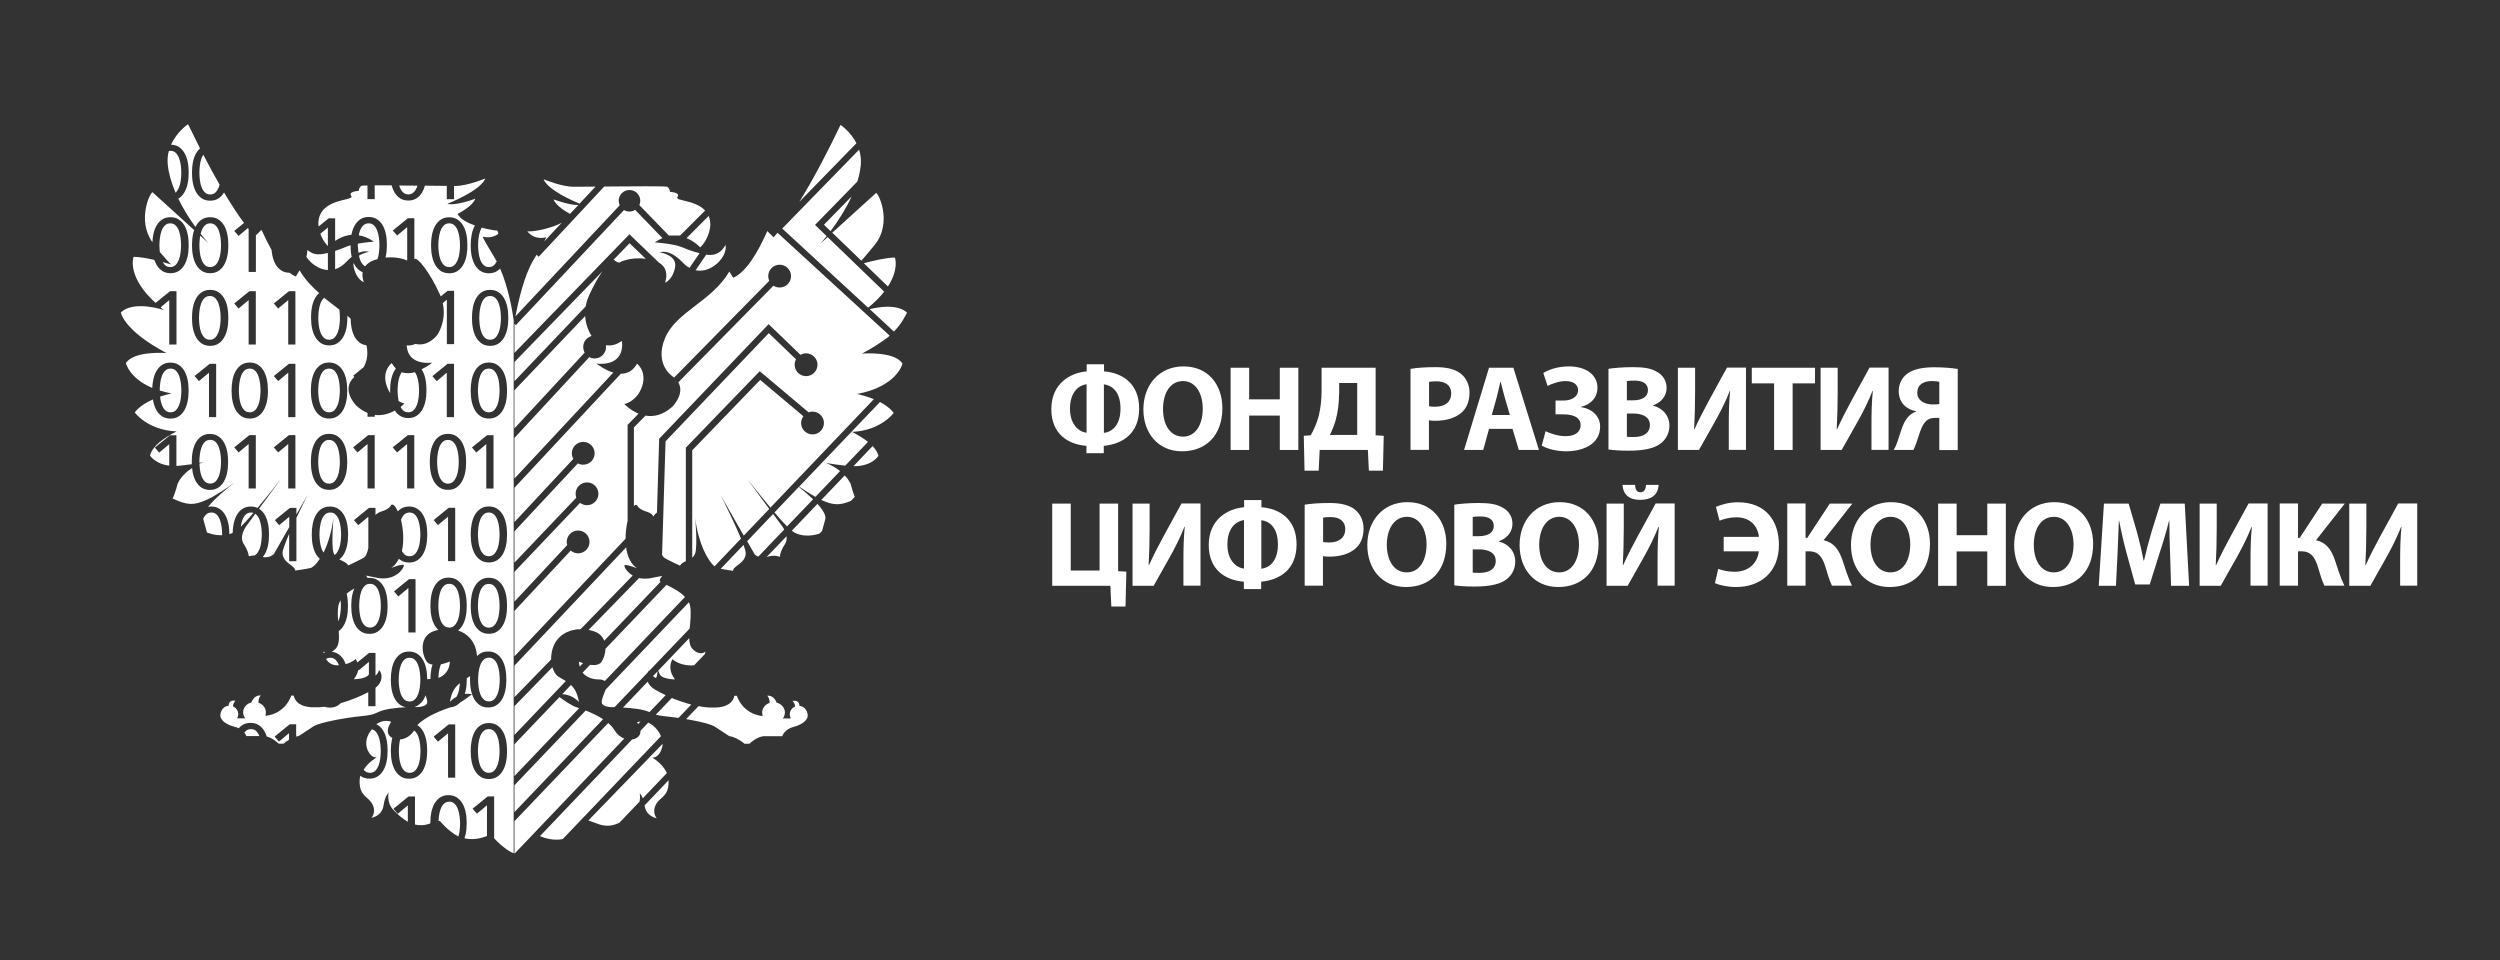 <?xml version="1.0" encoding="UTF-8"?> <svg xmlns="http://www.w3.org/2000/svg" width="302" height="116" viewBox="0 0 302 116" fill="none"><rect x="0" y="0" width="302" height="116" fill="#333333" stroke="none"/> <path d="M133.366 44V44.863C135.503 45.024 137.61 46.267 137.61 49.353C137.61 52.41 135.546 53.653 133.337 53.858V54.75H131.244V53.858C129.078 53.697 127 52.468 127 49.426C127 46.282 129.341 45.024 131.273 44.863V44H133.366ZM131.259 46.413C130.381 46.53 129.254 47.276 129.254 49.382C129.254 51.328 130.366 52.176 131.259 52.278V46.413ZM133.351 52.293C134.229 52.205 135.356 51.474 135.356 49.368C135.356 47.276 134.303 46.545 133.351 46.428V52.293Z" fill="white"></path> <path d="M147.663 49.295C147.663 52.571 145.702 54.516 142.789 54.516C139.863 54.516 138.121 52.293 138.121 49.456C138.121 46.486 140.038 44.263 142.95 44.263C145.994 44.249 147.663 46.53 147.663 49.295ZM140.492 49.412C140.492 51.371 141.399 52.746 142.907 52.746C144.429 52.746 145.292 51.298 145.292 49.368C145.292 47.569 144.458 46.033 142.907 46.033C141.37 46.033 140.492 47.481 140.492 49.412Z" fill="white"></path> <path d="M150.897 44.424V48.242H154.6V44.424H156.839V54.355H154.6V50.202H150.897V54.355H148.658V44.424H150.897Z" fill="white"></path> <path d="M166.176 44.424V52.586L167.157 52.644L167.054 56.856H165.357L165.24 54.355H159.415L159.298 56.856H157.586L157.498 52.644L158.332 52.586C158.727 51.898 159.049 51.152 159.269 50.377C159.532 49.383 159.649 48.286 159.649 47.072V44.424H166.176ZM161.757 47.584C161.757 48.739 161.61 49.851 161.318 50.86C161.142 51.459 160.893 52.074 160.644 52.542H163.952V46.267H161.771V47.584H161.757Z" fill="white"></path> <path d="M170.405 44.556C171.093 44.439 172.074 44.351 173.435 44.351C174.825 44.351 175.805 44.614 176.464 45.141C177.108 45.638 177.518 46.472 177.518 47.437C177.518 48.403 177.21 49.251 176.61 49.792C175.849 50.494 174.708 50.83 173.376 50.83C173.083 50.83 172.82 50.816 172.615 50.772V54.341H170.391V44.556H170.405ZM172.63 49.075C172.82 49.119 173.039 49.134 173.376 49.134C174.576 49.134 175.308 48.534 175.308 47.525C175.308 46.618 174.678 46.062 173.537 46.062C173.098 46.062 172.791 46.092 172.63 46.136V49.075Z" fill="white"></path> <path d="M179.874 51.81L179.172 54.355H176.859L179.874 44.424H182.816L185.903 54.355H183.474L182.713 51.81H179.874ZM182.391 50.129L181.777 48.022C181.601 47.437 181.425 46.691 181.279 46.106H181.25C181.103 46.691 180.957 47.452 180.796 48.022L180.211 50.129H182.391Z" fill="white"></path> <path d="M186.43 45.053C187.104 44.658 188.143 44.263 189.518 44.263C191.684 44.263 192.972 45.36 192.972 46.808C192.972 48.066 192.138 48.87 190.982 49.148V49.178C192.226 49.353 193.294 50.201 193.294 51.532C193.294 53.755 191.07 54.516 189.211 54.516C188.187 54.516 187.06 54.297 186.24 53.829L186.709 52.088C187.148 52.322 188.187 52.688 189.109 52.688C190.25 52.688 190.938 52.205 190.938 51.371C190.938 50.275 189.782 50.055 188.845 50.055H187.909V48.388H188.845C189.855 48.388 190.631 47.934 190.631 47.13C190.631 46.486 190.089 46.033 189.123 46.033C188.362 46.033 187.499 46.34 186.943 46.618L186.43 45.053Z" fill="white"></path> <path d="M194.303 44.556C194.888 44.453 196.074 44.351 197.2 44.351C198.576 44.351 199.41 44.483 200.142 44.907C200.83 45.273 201.327 45.945 201.327 46.867C201.327 47.73 200.815 48.549 199.688 48.973V49.002C200.83 49.295 201.664 50.172 201.664 51.43C201.664 52.337 201.254 53.054 200.639 53.551C199.922 54.121 198.708 54.443 196.732 54.443C195.62 54.443 194.8 54.37 194.303 54.297V44.556ZM196.527 48.359H197.259C198.459 48.359 199.074 47.876 199.074 47.13C199.074 46.384 198.503 45.975 197.478 45.975C196.981 45.975 196.703 46.004 196.527 46.033V48.359ZM196.527 52.761C196.747 52.79 197.01 52.79 197.391 52.79C198.4 52.79 199.308 52.395 199.308 51.342C199.308 50.362 198.415 49.953 197.288 49.953H196.527V52.761Z" fill="white"></path> <path d="M204.768 44.424V47.364C204.768 48.958 204.724 50.523 204.65 51.854H204.694C205.221 50.684 205.894 49.383 206.48 48.315L208.616 44.41H210.914V54.341H208.836V51.416C208.836 49.88 208.865 48.534 208.997 47.233H208.953C208.499 48.417 207.841 49.719 207.255 50.772L205.236 54.355H202.689V44.424H204.768Z" fill="white"></path> <path d="M214.295 46.311H211.617V44.424H219.256V46.311H216.549V54.355H214.31V46.311H214.295Z" fill="white"></path> <path d="M221.991 44.424V47.364C221.991 48.958 221.947 50.523 221.874 51.854H221.918C222.445 50.684 223.118 49.383 223.703 48.315L225.84 44.41H228.138V54.341H226.074V51.416C226.074 49.88 226.103 48.534 226.235 47.233H226.191C225.738 48.417 225.079 49.719 224.494 50.772L222.474 54.355H219.928V44.424H221.991Z" fill="white"></path> <path d="M228.752 54.355C228.957 54.033 229.118 53.653 229.25 53.244C229.645 52.103 229.879 50.933 230.64 50.216C230.859 50.011 231.137 49.836 231.459 49.719V49.675C230.347 49.47 229.367 48.695 229.367 47.247C229.367 46.34 229.776 45.609 230.391 45.141C231.152 44.571 232.352 44.366 233.654 44.366C234.752 44.366 235.776 44.453 236.494 44.571V54.37H234.269V50.479H233.728C233.289 50.479 232.937 50.611 232.674 50.86C232.045 51.445 231.796 52.717 231.489 53.522C231.386 53.814 231.298 54.048 231.137 54.355H228.752ZM234.269 46.121C234.108 46.077 233.815 46.033 233.362 46.033C232.396 46.033 231.606 46.428 231.606 47.452C231.606 48.359 232.44 48.856 233.479 48.856C233.757 48.856 234.064 48.856 234.269 48.812V46.121Z" fill="white"></path> <path d="M129.346 60.835V68.924H132.829V60.835H135.068V68.997L136.064 69.055L135.961 73.268H134.249L134.132 70.767H127.107V60.835H129.346Z" fill="white"></path> <path d="M138.874 60.835V63.775C138.874 65.37 138.83 66.934 138.757 68.265H138.801C139.328 67.095 140.001 65.794 140.586 64.726L142.723 60.821H145.02V70.752H142.957V67.827C142.957 66.291 142.986 64.945 143.118 63.644H143.074C142.62 64.828 141.962 66.13 141.376 67.183L139.357 70.766H136.811V60.835H138.874Z" fill="white"></path> <path d="M152.382 60.411V61.274C154.518 61.435 156.626 62.678 156.626 65.764C156.626 68.821 154.562 70.064 152.352 70.269V71.161H150.26V70.269C148.094 70.108 146.016 68.879 146.016 65.837C146.016 62.693 148.357 61.435 150.289 61.274V60.411H152.382ZM150.274 62.824C149.396 62.941 148.269 63.687 148.269 65.793C148.269 67.739 149.382 68.587 150.274 68.689V62.824ZM152.367 68.704C153.245 68.616 154.372 67.885 154.372 65.779C154.372 63.687 153.318 62.956 152.367 62.839V68.704Z" fill="white"></path> <path d="M157.605 60.967C158.293 60.85 159.274 60.762 160.635 60.762C162.025 60.762 163.006 61.026 163.664 61.552C164.308 62.049 164.718 62.883 164.718 63.848C164.718 64.814 164.41 65.662 163.81 66.203C163.049 66.905 161.908 67.242 160.576 67.242C160.284 67.242 160.02 67.227 159.815 67.183V70.752H157.605V60.967ZM159.83 65.472C160.02 65.516 160.24 65.53 160.576 65.53C161.776 65.53 162.508 64.931 162.508 63.921C162.508 63.015 161.879 62.459 160.737 62.459C160.298 62.459 159.991 62.488 159.83 62.532V65.472Z" fill="white"></path> <path d="M174.713 65.691C174.713 68.967 172.752 70.912 169.84 70.912C166.913 70.912 165.172 68.689 165.172 65.852C165.172 62.883 167.089 60.66 170.001 60.66C173.045 60.66 174.713 62.941 174.713 65.691ZM167.528 65.808C167.528 67.768 168.435 69.143 169.943 69.143C171.465 69.143 172.328 67.695 172.328 65.764C172.328 63.965 171.494 62.429 169.943 62.429C168.421 62.444 167.528 63.892 167.528 65.808Z" fill="white"></path> <path d="M175.68 60.967C176.265 60.865 177.45 60.762 178.577 60.762C179.953 60.762 180.787 60.894 181.519 61.318C182.207 61.684 182.704 62.356 182.704 63.278C182.704 64.141 182.192 64.96 181.065 65.384V65.413C182.207 65.706 183.041 66.583 183.041 67.841C183.041 68.748 182.631 69.465 182.016 69.962C181.299 70.532 180.085 70.854 178.109 70.854C176.997 70.854 176.177 70.781 175.68 70.708V60.967ZM177.904 64.77H178.636C179.836 64.77 180.45 64.287 180.45 63.541C180.45 62.795 179.88 62.386 178.855 62.386C178.358 62.386 178.08 62.415 177.904 62.444V64.77ZM177.904 69.172C178.124 69.201 178.387 69.201 178.768 69.201C179.777 69.201 180.685 68.806 180.685 67.754C180.685 66.773 179.792 66.364 178.665 66.364H177.904V69.172Z" fill="white"></path> <path d="M193.108 65.691C193.108 68.967 191.147 70.912 188.235 70.912C185.308 70.912 183.566 68.689 183.566 65.852C183.566 62.883 185.484 60.66 188.396 60.66C191.44 60.66 193.108 62.941 193.108 65.691ZM185.937 65.808C185.937 67.768 186.844 69.143 188.352 69.143C189.874 69.143 190.737 67.695 190.737 65.764C190.737 63.965 189.903 62.429 188.352 62.429C186.815 62.444 185.937 63.892 185.937 65.808Z" fill="white"></path> <path d="M196.152 60.836V63.775C196.152 65.37 196.108 66.934 196.035 68.266H196.079C196.606 67.095 197.279 65.794 197.864 64.726L200.001 60.821H202.299V70.752H200.235V67.827C200.235 66.291 200.265 64.945 200.396 63.644H200.338C199.884 64.828 199.225 66.13 198.64 67.183L196.621 70.767H194.074V60.836H196.152ZM197.513 58.568C197.543 59.139 197.704 59.461 198.172 59.461C198.611 59.461 198.801 59.139 198.845 58.568H200.367C200.279 59.826 199.445 60.382 198.128 60.382C196.84 60.382 196.108 59.812 195.991 58.568H197.513Z" fill="white"></path> <path d="M208.22 64.857H212.478C212.332 63.526 211.41 62.488 209.756 62.488C208.966 62.488 208.22 62.693 207.722 62.898L207.283 61.23C207.883 60.967 208.864 60.674 209.932 60.674C213.415 60.674 214.893 63.058 214.893 65.808C214.893 69.157 212.625 70.913 209.712 70.913C208.688 70.913 207.678 70.678 207.166 70.445L207.561 68.719C208.059 68.923 208.834 69.07 209.537 69.07C211.234 69.07 212.303 68.046 212.464 66.598H208.22V64.857Z" fill="white"></path> <path d="M218.112 60.835V64.975H218.317L221.039 60.835H223.761L220.293 65.252C221.58 65.56 222.151 66.452 222.561 67.636C222.912 68.69 223.234 69.772 223.717 70.752H221.302C220.966 70.079 220.776 69.304 220.541 68.573C220.205 67.446 219.751 66.598 218.537 66.598H218.112V70.752H215.902V60.821H218.112V60.835Z" fill="white"></path> <path d="M233.141 65.691C233.141 68.967 231.18 70.913 228.268 70.913C225.341 70.913 223.6 68.689 223.6 65.852C223.6 62.883 225.517 60.66 228.429 60.66C231.473 60.66 233.141 62.941 233.141 65.691ZM225.956 65.808C225.956 67.768 226.863 69.143 228.37 69.143C229.892 69.143 230.756 67.695 230.756 65.764C230.756 63.965 229.922 62.429 228.37 62.429C226.848 62.444 225.956 63.877 225.956 65.808Z" fill="white"></path> <path d="M236.362 60.835V64.652H240.065V60.835H242.304V70.766H240.065V66.612H236.362V70.766H234.123V60.835H236.362Z" fill="white"></path> <path d="M252.854 65.691C252.854 68.967 250.893 70.913 247.981 70.913C245.054 70.913 243.312 68.689 243.312 65.852C243.312 62.883 245.23 60.66 248.142 60.66C251.186 60.66 252.854 62.941 252.854 65.691ZM245.683 65.808C245.683 67.768 246.591 69.143 248.098 69.143C249.62 69.143 250.483 67.695 250.483 65.764C250.483 63.965 249.649 62.429 248.098 62.429C246.561 62.444 245.683 63.877 245.683 65.808Z" fill="white"></path> <path d="M262.147 66.963C262.103 65.764 262.059 64.331 262.059 62.883H262.03C261.708 64.155 261.298 65.559 260.903 66.729L259.688 70.605H257.932L256.879 66.773C256.557 65.588 256.235 64.184 255.986 62.883H255.957C255.913 64.228 255.854 65.749 255.796 66.993L255.605 70.766H253.527L254.157 60.835H257.142L258.108 64.155C258.43 65.311 258.723 66.539 258.942 67.709H259.001C259.264 66.554 259.601 65.252 259.937 64.141L260.976 60.835H263.918L264.445 70.766H262.264L262.147 66.963Z" fill="white"></path> <path d="M267.78 60.835V63.775C267.78 65.37 267.736 66.934 267.663 68.265H267.707C268.234 67.095 268.907 65.794 269.492 64.726L271.629 60.821H273.927V70.752H271.863V67.827C271.863 66.291 271.893 64.945 272.024 63.644H271.98C271.527 64.828 270.868 66.13 270.283 67.183L268.263 70.766H265.717V60.835H267.78Z" fill="white"></path> <path d="M277.6 60.835V64.975H277.805L280.527 60.835H283.249L279.781 65.252C281.069 65.56 281.639 66.452 282.049 67.636C282.4 68.69 282.722 69.772 283.205 70.752H280.791C280.454 70.079 280.264 69.304 280.03 68.573C279.693 67.446 279.239 66.598 278.025 66.598H277.6V70.752H275.391V60.821H277.6V60.835Z" fill="white"></path> <path d="M285.854 60.835V63.775C285.854 65.37 285.811 66.934 285.737 68.265H285.781C286.308 67.095 286.981 65.794 287.567 64.726L289.703 60.821H292.001V70.752H289.937V67.827C289.937 66.291 289.967 64.945 290.098 63.644H290.054C289.601 64.828 288.942 66.13 288.357 67.183L286.337 70.766H283.791V60.835H285.854Z" fill="white"></path> <path d="M80.512 70.651L73.145 78.365C73.126 78.963 72.926 79.552 72.67 79.932C72.404 80.341 71.833 80.388 71.282 80.312L70.379 81.253C71.092 82.155 72.356 82.07 72.356 82.07C72.356 82.07 72.793 82.07 73.059 82.269L82.745 72.114C82.147 71.468 81.196 70.983 80.512 70.651Z" fill="white"></path> <path d="M69.931 84.816C69.779 83.771 69.408 83.163 68.971 82.745L67.916 83.856C69.256 83.923 69.931 84.816 69.931 84.816Z" fill="white"></path> <path d="M81.841 23.787C82.25 23.246 80.928 23.179 80.928 23.179C80.928 22.875 80.776 22.723 80.624 22.571C80.52 22.467 76.29 22.505 72.991 22.533L65.073 31.017L64.817 30.779C64.703 30.979 64.579 31.188 64.436 31.416C63.267 33.373 62.593 36.546 62.26 38.218L74.864 24.794C74.788 24.633 74.74 24.443 74.74 24.253C74.74 23.531 75.32 22.951 76.043 22.951C76.765 22.951 77.345 23.531 77.345 24.253C77.345 24.443 77.307 24.614 77.231 24.775L80.795 28.452H82.155L85.177 25.431C83.97 24.12 81.461 24.291 81.841 23.787Z" fill="white"></path> <path d="M99.093 29.431C99.35 29.136 99.606 28.832 99.863 28.528L98.456 27.17L103.57 21.926C103.779 21.261 103.912 20.605 103.979 19.978C104.045 19.275 103.96 18.639 103.779 18.078L94.492 27.607L104.872 37.173C105.709 36.489 106.336 35.834 106.811 35.235L99.977 28.642L99.093 29.431Z" fill="white"></path> <path d="M79.246 81.918C79.369 81.69 79.417 81.415 79.426 81.101L78.875 81.671C78.98 81.766 79.094 81.842 79.246 81.918Z" fill="white"></path> <path d="M84.59 29.887C85.806 28.671 85.806 27.141 85.806 27.141C85.806 26.733 85.73 26.381 85.607 26.086L82.936 28.765C83.962 29.183 84.59 29.887 84.59 29.887Z" fill="white"></path> <path d="M92.678 67.269C93.59 66.965 94.208 67.269 94.208 67.269C94.208 67.269 94.208 66.661 94.817 65.739C95.016 65.435 95.054 65.093 95.007 64.78L92.611 67.288C92.64 67.278 92.659 67.278 92.678 67.269Z" fill="white"></path> <path d="M78.438 81.025L83.315 75.924C83.391 75.031 83.514 74.061 83.372 73.216C83.343 73.055 83.296 72.893 83.219 72.751L73.163 83.296C72.982 83.808 72.688 84.388 72.688 84.816C72.688 85.424 73.904 85.424 73.904 85.424C73.904 85.424 74.028 85.424 74.237 85.424L78.239 81.234C78.305 81.091 78.391 81.006 78.438 81.025Z" fill="white"></path> <path d="M83.675 78.412C83.371 78.108 83.276 77.643 83.257 77.092L79.512 81.015C79.559 81.139 79.616 81.291 79.702 81.462C80.006 82.07 81.536 82.07 81.536 82.07C80.9 81.215 80.814 80.398 81.232 79.628C81.232 79.628 81.993 80.388 83.523 80.388C83.647 80.388 83.751 80.379 83.856 80.36L85.148 79.011C85.196 78.84 85.206 78.716 85.206 78.716C85.206 78.716 84.588 79.324 83.675 78.412Z" fill="white"></path> <path d="M78.239 82.346L75.254 85.471C76.319 85.528 77.735 85.68 78.457 86.022L80.406 83.98C79.902 83.742 79.455 83.505 79.094 83.286C78.628 83.001 78.362 82.669 78.239 82.346Z" fill="white"></path> <path d="M108.104 31.112C107.078 31.112 105.367 31.52 104.35 31.796L107.258 34.608C108.542 32.632 108.171 31.283 108.104 31.112Z" fill="white"></path> <path d="M98.22 60.315C97.669 59.783 97.051 59.261 96.499 58.814L93.553 61.901C94.123 62.576 94.665 63.175 95.074 63.593L98.22 60.315Z" fill="white"></path> <path d="M82.45 29.887C81.385 29.43 79.095 29.279 79.095 29.279C79.408 29.06 79.722 28.889 80.026 28.765L76.728 25.355C76.528 25.479 76.29 25.555 76.043 25.555C75.796 25.555 75.568 25.488 75.378 25.374L62.318 39.273L62.147 39.111V42.626L76.034 28.3L79.617 31.739C79.912 31.91 80.112 32.119 80.245 32.337L80.292 32.385L80.283 32.395C80.73 33.212 80.33 34.152 80.33 34.152C80.33 34.152 81.243 33.848 81.547 32.319C81.851 30.789 79.713 30.485 79.713 30.485C79.713 30.485 80.825 29.972 82.46 31.701C82.726 31.986 83.011 32.205 83.296 32.356L84.513 30.58C83.819 30.428 83.077 30.162 82.45 29.887Z" fill="white"></path> <path d="M90.083 66.813C90.083 66.623 89.988 66.281 89.817 65.825L87.061 68.713C87.65 68.827 88.553 68.95 88.553 68.95C88.562 68.342 90.083 68.038 90.083 66.813Z" fill="white"></path> <path d="M91.604 67.24L94.731 63.963C94.617 63.745 94.512 63.602 94.512 63.602L93.391 62.082L90.254 65.379L91.166 66.965C91.157 66.965 91.319 67.126 91.604 67.24Z" fill="white"></path> <path d="M70.454 41.914C70.454 41.277 70.882 40.745 71.471 40.584C71.462 40.574 71.452 40.565 71.452 40.565C71.452 40.565 70.777 39.615 70.682 38.18L62.137 47.148V51.756L70.625 42.598C70.52 42.398 70.454 42.17 70.454 41.914Z" fill="white"></path> <path d="M71.158 35.691C71.68 34.523 72.251 33.525 72.764 32.784L62.166 43.709L62.147 43.7V46.046L70.749 37.012C70.825 36.594 70.948 36.147 71.158 35.691Z" fill="white"></path> <path d="M109.568 37.762C108.408 36.698 106.156 37.078 105.062 37.344L107.971 40.042L107.981 40.052L108.076 39.957C108.988 38.988 109.387 38.114 109.568 37.762Z" fill="white"></path> <path d="M98.751 60.866L95.643 64.115C96.869 65.036 98.447 64.647 99.017 64.447L99.302 64.153L99.701 62.69C99.796 62.224 99.378 61.559 98.751 60.866Z" fill="white"></path> <path d="M101.537 15.085C99.921 18.477 98.191 21.754 96.547 24.395L103.457 17.299C102.735 15.883 101.537 15.085 101.537 15.085Z" fill="white"></path> <path d="M105.662 29.582C107.887 26.837 106.043 23.151 105.815 23.322L100.539 28.11L104.047 31.492C104.36 31.15 104.864 30.561 105.662 29.582Z" fill="white"></path> <path d="M72.07 43.928C75.73 44.232 75.121 41.182 75.121 41.182C74.389 41.705 73.734 41.8 73.192 41.695C73.201 41.771 73.211 41.847 73.211 41.923C73.211 42.683 72.593 43.301 71.832 43.301C71.595 43.301 71.376 43.244 71.186 43.139L62.147 52.896V57.807L74.085 45.011C72.992 44.678 72.07 43.928 72.07 43.928Z" fill="white"></path> <path d="M66.576 79.629C66.576 76.883 68.715 76.275 68.715 76.275C68.715 76.275 69.247 76.009 70.131 76.009L76.433 69.521C75.739 69.122 75.425 68.523 75.425 68.343C75.425 68.039 76.956 68.647 76.956 68.647C76.177 68.134 75.777 67.184 75.635 66.12L62.147 80.408V84.217L66.576 79.667C66.576 79.638 66.576 79.629 66.576 79.629Z" fill="white"></path> <path d="M75.815 62.918V51.319L77.136 49.97C76.1 49.542 75.425 48.811 75.425 48.811C75.425 48.811 76.956 48.507 77.564 46.673C78.173 44.84 76.956 43.928 76.956 43.928C76.443 44.849 75.73 45.153 74.998 45.144L62.147 58.919V63.061L69.257 55.432C69.142 55.233 69.076 55.005 69.076 54.758C69.076 53.998 69.694 53.38 70.454 53.38C71.215 53.38 71.832 53.998 71.832 54.758C71.832 55.518 71.215 56.135 70.454 56.135C70.217 56.135 69.998 56.078 69.808 55.974L62.147 64.182V67.963L69.618 60.116C69.57 59.973 69.532 59.812 69.532 59.65C69.532 58.89 70.15 58.273 70.91 58.273C71.671 58.273 72.289 58.89 72.289 59.65C72.289 60.41 71.671 61.028 70.91 61.028C70.597 61.028 70.302 60.923 70.074 60.743L62.147 69.074V72.675L68.515 65.844C68.477 65.721 68.458 65.597 68.458 65.464C68.458 64.704 69.076 64.087 69.836 64.087C70.597 64.087 71.215 64.704 71.215 65.464C71.215 66.224 70.597 66.842 69.836 66.842C69.494 66.842 69.18 66.718 68.943 66.509L62.147 73.796V79.287L75.568 65.075C75.568 64.324 75.663 63.574 75.815 62.918Z" fill="white"></path> <path d="M69.627 85.433C69 85.224 68.097 84.588 67.584 84.207L62.147 89.898V93.746L69.96 85.547C69.836 85.499 69.722 85.462 69.627 85.433Z" fill="white"></path> <path d="M67.489 81.766C67.07 81.49 66.852 81.025 66.728 80.597L62.147 85.3V88.777L68.353 82.269C68.059 82.098 67.764 81.946 67.489 81.766Z" fill="white"></path> <path d="M69.932 79.933C69.951 80.151 69.979 80.351 70.027 80.522L70.426 80.104C70.131 80.018 69.932 79.933 69.932 79.933Z" fill="white"></path> <path d="M77.08 87.466L77.384 87.152C77.118 87.181 76.956 87.266 76.956 87.266C76.947 87.257 77.004 87.333 77.08 87.466Z" fill="white"></path> <path d="M79.702 70.167C79.702 69.863 80.006 69.559 80.006 69.559L78.476 69.863C77.991 69.929 77.563 69.91 77.202 69.825L71.1 76.095C71.309 76.133 71.527 76.19 71.755 76.266C72.421 76.484 72.801 76.912 72.991 77.406L79.797 70.281C79.74 70.243 79.702 70.205 79.702 70.167Z" fill="white"></path> <path d="M106.118 55.061C106.004 54.643 105.757 54.254 105.415 53.883L103.096 56.315C105.348 56.353 106.118 55.061 106.118 55.061Z" fill="white"></path> <path d="M77.869 97.327C78.049 98.571 79.171 98.818 79.361 98.847C79.209 98.771 78.772 98.02 79.238 97.175C79.77 96.215 80.768 96.263 80.768 94.429C80.768 94.372 80.768 94.315 80.758 94.258L77.859 97.298C77.869 97.308 77.869 97.317 77.869 97.327Z" fill="white"></path> <path d="M83.371 86.953C85.111 87.266 85.909 87.542 86.271 87.732L88.105 88.929C88.105 88.929 88.409 88.929 89.018 89.233C89.626 89.537 89.93 89.841 89.93 89.841H90.539C90.539 89.841 91.451 88.929 92.373 88.929C93.286 88.929 94.512 88.929 94.512 88.929C94.474 88.872 94.864 88.055 95.833 87.817C96.689 87.608 97.677 87.076 97.563 86.297C97.487 85.765 97.126 85.319 96.575 85.271C96.508 84.407 95.757 84.73 95.728 84.654C96.033 84.958 96.033 85.262 96.033 85.262V85.357C95.662 85.518 95.405 85.879 95.405 86.297C95.405 86.478 95.453 86.639 95.538 86.791H94.559C94.721 86.592 94.816 86.345 94.816 86.069C94.816 85.499 94.388 85.024 93.818 84.882C93.428 83.884 92.677 84.046 92.677 84.046C92.677 84.046 92.953 84.245 92.972 84.91C92.449 85.081 92.069 85.537 92.069 86.079C92.069 86.193 92.097 86.307 92.126 86.421L92.069 86.497C89.626 86.193 89.018 84.055 89.018 84.055H88.713C88.409 85.585 86.271 85.471 86.271 85.471C85.691 85.499 85.044 85.433 84.379 85.3L82.887 86.867C83.029 86.896 83.2 86.924 83.371 86.953Z" fill="white"></path> <path d="M79.399 88.178C79.019 87.703 78.648 87.437 78.306 87.295L77.365 88.283C77.374 88.454 77.355 88.625 77.26 88.786C77.108 89.071 76.776 89.271 76.357 89.328L65.227 101.003C65.749 101.231 66.814 101.583 67.974 101.364L79.846 88.929C79.751 88.691 79.608 88.435 79.399 88.178Z" fill="white"></path> <path d="M70.749 85.832L62.147 94.857V98.097L72.85 86.886C72.175 86.43 71.405 86.088 70.749 85.832Z" fill="white"></path> <path d="M71.072 99.113L72.07 99.465C73.135 99.921 74.047 99.769 74.817 99.389L77.26 96.833C77.384 96.263 77.27 95.807 77.27 95.807C77.298 95.836 77.479 96.026 77.65 96.434L80.559 93.385C80.036 92.207 78.8 91.532 78.8 91.532C79.409 91.532 79.713 90.924 79.713 90.924C79.713 90.924 80.026 90.506 80.045 89.851L71.072 99.113Z" fill="white"></path> <path d="M74.209 88.178C74.028 87.874 73.772 87.599 73.467 87.342L62.147 99.198V103.122H62.156L75.406 89.223C74.969 89.052 74.541 88.72 74.209 88.178Z" fill="white"></path> <path d="M99.245 60.41C100.718 61.075 101.479 61.047 102.781 60.514L103.256 60.02C102.99 59.374 102.753 58.434 102.753 58.434C102.562 58.054 102.315 57.721 102.04 57.437L99.207 60.401C99.216 60.391 99.236 60.401 99.245 60.41Z" fill="white"></path> <path d="M98.505 60.02L101.48 56.904C100.738 56.316 99.969 55.983 99.674 55.879C99.892 55.945 100.491 56.069 102.107 56.249L104.854 53.38C104.322 52.953 103.657 52.553 102.915 52.173C106.423 52.022 107.953 49.884 107.953 49.884C107.953 49.884 107.563 49.228 106.299 48.563L96.537 58.785C97.145 59.203 97.849 59.66 98.505 60.02Z" fill="white"></path> <path d="M87.639 29.582C87.335 30.191 86.727 30.799 85.805 30.799C85.653 30.799 85.482 30.789 85.311 30.761L84.027 32.651C86.023 33.059 87.944 30.913 87.639 29.582Z" fill="white"></path> <path d="M66.881 24.091C67.128 24.842 68.402 25.592 68.858 25.839L69.866 24.766C68.782 24.804 66.881 24.091 66.881 24.091Z" fill="white"></path> <path d="M81.956 86.725L83.506 85.11C82.698 84.901 81.88 84.616 81.148 84.321L79.219 86.335C79.837 86.516 80.445 86.506 81.956 86.725Z" fill="white"></path> <path d="M109.018 43.928C108.106 42.398 104.132 42.712 104.132 42.712C105.378 42.056 106.328 41.419 107.079 40.869C107.212 40.774 107.412 40.641 107.469 40.546L93.924 28.12C93.762 28.31 93.6 28.5 93.448 28.671L92.688 27.911C91.557 30.466 90.159 32.86 88.562 33.554L88.106 32.794C85.948 36.47 81.643 37.648 80.321 40.878C79.029 44.041 81.234 45.457 81.234 45.457C81.31 45.505 81.367 45.562 81.433 45.609L92.925 33.924C92.849 33.753 92.802 33.554 92.802 33.354C92.802 32.594 93.42 31.977 94.18 31.977C94.941 31.977 95.558 32.594 95.558 33.354C95.558 34.114 94.941 34.732 94.18 34.732C93.904 34.732 93.648 34.646 93.429 34.513L81.937 46.188C82.764 47.585 81.234 49.114 81.234 49.114C80.055 50.178 78.924 50.368 77.974 50.207L76.576 51.632V61.123C76.709 60.999 76.833 60.952 76.956 61.018C76.956 61.018 77.099 61.493 78.021 61.778C78.838 62.025 78.905 62.367 78.933 62.386C78.933 62.386 79.076 62.101 79.361 61.92L79.627 53L92.849 39.159L96.699 42.864C96.899 42.749 97.127 42.683 97.374 42.683C98.134 42.683 98.752 43.3 98.752 44.06C98.752 44.821 98.134 45.438 97.374 45.438C96.614 45.438 95.996 44.821 95.996 44.06C95.996 43.823 96.053 43.605 96.157 43.405L92.868 40.242L80.397 53.313L79.979 67.031C80.074 67.212 80.179 67.345 80.312 67.421C80.873 67.744 82.146 68.333 82.146 68.333C82.27 68.086 82.546 67.934 82.85 67.791V54.074L91.775 44.84L97.678 49.808C97.83 49.751 97.982 49.722 98.153 49.722C98.914 49.722 99.532 50.34 99.532 51.1C99.532 51.86 98.914 52.477 98.153 52.477C97.393 52.477 96.775 51.86 96.775 51.1C96.775 50.796 96.88 50.511 97.051 50.283L91.832 45.894L83.62 54.397V67.364C83.781 67.231 83.905 67.06 83.981 66.832C84.285 65.92 83.981 62.557 83.981 62.557C84.342 65.626 85.492 67.716 86.31 68.418L89.513 65.055C88.81 63.355 87.641 60.971 87.032 59.783L89.846 64.704L92.925 61.483L90.245 57.836C90.863 58.624 91.984 60.03 93.068 61.322L95.901 58.349C95.882 58.339 95.872 58.33 95.853 58.31C95.872 58.32 95.882 58.33 95.901 58.349L105.558 48.221C105.007 47.993 104.332 47.775 103.524 47.595C108.41 46.673 109.018 43.928 109.018 43.928Z" fill="white"></path> <path d="M107.43 40.565C107.316 40.669 107.202 40.764 107.078 40.859L107.43 40.565Z" fill="white"></path> <path d="M74.113 31.387C74.151 31.387 74.189 31.397 74.208 31.416C74.513 31.72 74.817 31.72 74.817 31.72C74.817 31.72 76.024 30.998 78.01 31.264L76.052 29.383L74.113 31.387Z" fill="white"></path> <path d="M100.33 27.92C101.328 26.599 102.221 25.165 102.877 23.721L99.531 27.15L100.33 27.92Z" fill="white"></path> <path d="M69.324 22.562C67.793 22.562 65.664 21.65 65.664 21.65C66.187 22.951 69.153 24.253 70.008 24.604L71.938 22.543C70.711 22.552 69.732 22.562 69.324 22.562Z" fill="white"></path> <path d="M63.676 27.901C64.588 29.117 65.967 28.661 65.967 28.661C65.967 28.661 66.081 28.547 65.739 29.174L67.839 26.922C66.261 27.739 63.799 28.1 63.676 27.901Z" fill="white"></path> <path d="M20.693 31.948C20.693 31.948 20.265 31.825 19.657 31.663C19.733 31.796 19.819 31.91 19.914 32.005C20.085 32.176 20.303 32.261 20.57 32.261C20.826 32.261 21.045 32.176 21.216 32.005C21.387 31.834 21.511 31.616 21.615 31.359C21.71 31.102 21.777 30.817 21.815 30.504C21.853 30.191 21.872 29.905 21.872 29.63C21.872 29.355 21.853 29.07 21.815 28.756C21.777 28.442 21.71 28.157 21.615 27.892C21.52 27.625 21.387 27.407 21.216 27.236C21.045 27.065 20.836 26.98 20.57 26.98C20.303 26.98 20.085 27.065 19.914 27.236C19.743 27.407 19.61 27.625 19.515 27.892C19.419 28.157 19.353 28.442 19.315 28.756C19.277 29.07 19.258 29.355 19.258 29.63C19.258 29.887 19.277 30.152 19.305 30.438C20.541 31.891 20.693 31.948 20.693 31.948Z" fill="white"></path> <path d="M40.854 75.05C40.873 75.002 40.902 74.955 40.921 74.907C41.016 74.651 41.082 74.366 41.12 74.052C41.158 73.739 41.177 73.454 41.177 73.178C41.177 72.969 41.168 72.751 41.139 72.513C41.006 72.722 40.921 72.941 40.873 73.188C40.778 73.767 40.797 74.413 40.854 75.05Z" fill="white"></path> <path d="M26.396 36.669C26.301 36.403 26.168 36.185 25.997 36.014C25.826 35.843 25.617 35.757 25.351 35.757C25.085 35.757 24.866 35.843 24.695 36.014C24.524 36.185 24.391 36.403 24.296 36.669C24.201 36.935 24.134 37.22 24.096 37.534C24.058 37.847 24.039 38.132 24.039 38.408C24.039 38.683 24.058 38.968 24.096 39.282C24.134 39.595 24.201 39.88 24.296 40.137C24.391 40.393 24.524 40.612 24.695 40.783C24.866 40.954 25.085 41.039 25.351 41.039C25.608 41.039 25.826 40.954 25.997 40.783C26.168 40.612 26.292 40.393 26.396 40.137C26.491 39.88 26.558 39.595 26.596 39.282C26.634 38.968 26.653 38.683 26.653 38.408C26.653 38.132 26.634 37.847 26.596 37.534C26.558 37.211 26.491 36.926 26.396 36.669Z" fill="white"></path> <path d="M42.488 31.026C42.478 30.998 42.478 30.979 42.469 30.95C42.383 30.542 42.346 30.105 42.346 29.63C42.155 29.687 41.975 29.744 41.823 29.81C41.404 29.991 40.948 30.162 40.482 30.314V32.518C40.939 32.375 41.395 32.1 41.823 31.644C42.051 31.397 42.279 31.188 42.488 31.026Z" fill="white"></path> <path d="M50.473 85.224C50.34 85.309 50.197 85.366 50.045 85.414C50.254 85.414 50.387 85.414 50.387 85.414C50.387 85.414 51.613 85.414 51.613 84.806C51.613 84.568 51.518 84.283 51.404 83.989C51.338 84.179 51.252 84.35 51.167 84.511C50.976 84.806 50.748 85.043 50.473 85.224Z" fill="white"></path> <path d="M19.342 47.908C19.342 47.955 19.352 48.003 19.352 48.05C19.39 48.364 19.456 48.649 19.552 48.905C19.647 49.162 19.78 49.38 19.951 49.551C20.122 49.722 20.34 49.808 20.607 49.808C20.863 49.808 21.082 49.722 21.253 49.551C21.424 49.38 21.548 49.162 21.652 48.905C21.747 48.649 21.814 48.364 21.852 48.05C21.89 47.737 21.909 47.452 21.909 47.176C21.909 46.901 21.89 46.616 21.852 46.302C21.814 45.989 21.747 45.704 21.652 45.438C21.557 45.172 21.424 44.953 21.253 44.782C21.082 44.611 20.873 44.526 20.607 44.526C20.34 44.526 20.122 44.611 19.951 44.782C19.78 44.953 19.647 45.172 19.552 45.438C19.456 45.704 19.39 45.989 19.352 46.302C19.314 46.616 19.295 46.901 19.295 47.176C19.723 47.309 20.198 47.433 20.721 47.528C20.207 47.642 19.751 47.765 19.342 47.908Z" fill="white"></path> <path d="M43.335 80.977L43.278 80.911C43.212 81.281 43.041 81.661 42.746 82.051C42.746 82.051 44.21 82.051 44.562 81.471V79.951L43.335 80.977Z" fill="white"></path> <path d="M39.904 79.457C39.704 79.457 39.523 79.505 39.381 79.609C39.618 79.999 40.037 80.369 40.75 80.369C40.816 80.369 40.883 80.369 40.94 80.36C40.845 80.103 40.712 79.885 40.55 79.714C40.379 79.543 40.17 79.457 39.904 79.457Z" fill="white"></path> <path d="M38.706 36.67C38.611 36.936 38.544 37.221 38.506 37.534C38.468 37.848 38.449 38.133 38.449 38.408C38.449 38.684 38.468 38.969 38.506 39.282C38.544 39.596 38.611 39.881 38.706 40.137C38.801 40.394 38.934 40.612 39.105 40.783C39.276 40.954 39.495 41.04 39.761 41.04C40.018 41.04 40.236 40.954 40.407 40.783C40.578 40.612 40.702 40.394 40.807 40.137C40.902 39.881 40.968 39.596 41.006 39.282C41.044 38.969 41.063 38.684 41.063 38.408C41.063 38.133 41.044 37.848 41.006 37.534C40.997 37.487 40.997 37.439 40.987 37.392C40.398 36.926 39.77 36.47 39.162 35.976C39.143 35.995 39.124 36.005 39.115 36.014C38.934 36.185 38.801 36.404 38.706 36.67Z" fill="white"></path> <path d="M29.742 88.92C29.742 88.92 30.55 88.92 31.339 88.92C31.244 88.682 31.12 88.492 30.968 88.331C30.797 88.16 30.588 88.074 30.322 88.074C30.055 88.074 29.837 88.16 29.666 88.331C29.609 88.388 29.561 88.445 29.514 88.511C29.694 88.72 29.761 88.901 29.742 88.92Z" fill="white"></path> <path d="M43.297 30.504C43.297 30.514 43.297 30.523 43.306 30.542C44.095 30.209 44.58 30.428 44.58 30.428C44.58 30.428 43.905 30.523 43.363 30.884C43.401 31.055 43.439 31.216 43.496 31.369C43.591 31.625 43.724 31.843 43.896 32.014C43.962 32.081 44.038 32.129 44.114 32.166C44.361 31.825 44.789 31.52 45.492 31.34C45.531 31.331 45.569 31.321 45.597 31.311C45.683 31.064 45.749 30.789 45.778 30.504C45.816 30.191 45.835 29.905 45.835 29.63C45.835 29.355 45.816 29.07 45.778 28.756C45.74 28.442 45.673 28.157 45.578 27.892C45.483 27.625 45.35 27.407 45.179 27.236C45.008 27.065 44.799 26.98 44.532 26.98C44.266 26.98 44.048 27.065 43.877 27.236C43.706 27.407 43.572 27.625 43.477 27.892C43.42 28.062 43.373 28.233 43.335 28.424C43.905 28.509 44.523 28.747 45.169 29.193C45.169 29.193 44.2 29.259 43.23 29.43C43.23 29.497 43.221 29.564 43.221 29.63C43.24 29.896 43.259 30.191 43.297 30.504Z" fill="white"></path> <path d="M26.834 64.657C26.834 64.628 26.834 64.59 26.834 64.562C26.834 64.286 26.815 64.001 26.777 63.688C26.739 63.374 26.672 63.089 26.577 62.823C26.482 62.557 26.349 62.339 26.178 62.168C26.007 61.997 25.798 61.911 25.532 61.911C25.265 61.911 25.047 61.997 24.876 62.168C24.743 62.31 24.628 62.472 24.543 62.671L24.999 64.324C25.009 64.334 25.836 64.685 26.834 64.657Z" fill="white"></path> <path d="M20.264 19.883C20.369 20.957 20.711 22.106 21.205 23.275C21.215 23.265 21.234 23.256 21.243 23.246C21.414 23.075 21.538 22.857 21.642 22.6C21.738 22.344 21.804 22.059 21.842 21.745C21.88 21.432 21.899 21.147 21.899 20.871C21.899 20.596 21.88 20.311 21.842 19.997C21.804 19.684 21.738 19.399 21.642 19.133C21.547 18.867 21.414 18.648 21.243 18.477C21.072 18.306 20.863 18.221 20.597 18.221C20.521 18.221 20.454 18.23 20.397 18.24C20.264 18.724 20.207 19.275 20.264 19.883Z" fill="white"></path> <path d="M24.343 19.123C24.247 19.389 24.181 19.674 24.143 19.988C24.105 20.301 24.086 20.586 24.086 20.862C24.086 21.137 24.105 21.422 24.143 21.736C24.181 22.049 24.247 22.334 24.343 22.591C24.438 22.847 24.571 23.066 24.742 23.237C24.913 23.408 25.131 23.493 25.398 23.493C25.654 23.493 25.873 23.408 26.044 23.237C26.215 23.066 26.339 22.847 26.443 22.591C26.472 22.505 26.5 22.41 26.529 22.315C25.873 21.175 25.217 19.969 24.571 18.705C24.466 18.819 24.4 18.962 24.343 19.123Z" fill="white"></path> <path d="M42.858 32.024C42.811 31.938 42.763 31.843 42.716 31.758C42.687 31.91 42.687 32.071 42.725 32.252C43.029 33.781 43.951 34.085 43.951 34.085C43.951 34.085 43.704 33.515 43.809 32.879C43.714 32.841 43.628 32.803 43.543 32.746C43.267 32.575 43.039 32.328 42.858 32.024Z" fill="white"></path> <path d="M24.191 28.471C24.172 28.566 24.162 28.661 24.143 28.756C24.105 29.07 24.086 29.355 24.086 29.63C24.086 29.905 24.105 30.191 24.143 30.504C24.181 30.817 24.247 31.102 24.343 31.359C24.438 31.616 24.571 31.834 24.742 32.005C24.913 32.176 25.131 32.261 25.398 32.261C25.654 32.261 25.873 32.176 26.044 32.005C26.215 31.834 26.339 31.616 26.443 31.359C26.538 31.102 26.605 30.817 26.643 30.504C26.681 30.191 26.7 29.905 26.7 29.63C26.7 29.355 26.681 29.07 26.643 28.756C26.605 28.442 26.538 28.157 26.443 27.892C26.348 27.625 26.215 27.407 26.044 27.236C25.873 27.065 25.664 26.98 25.398 26.98C25.131 26.98 24.913 27.065 24.742 27.236C24.571 27.407 24.438 27.625 24.343 27.892C24.305 28.006 24.267 28.119 24.238 28.243C24.542 28.623 24.846 28.994 25.16 29.345L24.191 28.471Z" fill="white"></path> <path d="M37.014 31.026C37.546 31.853 38.535 32.565 39.609 32.622V30.561C39.19 30.665 38.791 30.722 38.459 30.722C37.907 30.722 37.47 30.504 37.137 30.19C37.118 30.456 37.08 30.703 37.033 30.95C37.023 30.979 37.023 30.998 37.014 31.026Z" fill="white"></path> <path d="M24.343 57.512C24.438 57.769 24.571 57.987 24.742 58.158C24.913 58.329 25.131 58.415 25.398 58.415C25.654 58.415 25.873 58.329 26.044 58.158C26.215 57.987 26.339 57.769 26.443 57.512C26.538 57.256 26.605 56.971 26.643 56.657C26.681 56.344 26.7 56.059 26.7 55.783C26.7 55.508 26.681 55.223 26.643 54.909C26.605 54.596 26.538 54.311 26.443 54.045C26.348 53.779 26.215 53.56 26.044 53.389C25.873 53.218 25.664 53.133 25.398 53.133C25.131 53.133 24.913 53.218 24.742 53.389C24.571 53.56 24.438 53.779 24.343 54.045C24.247 54.311 24.181 54.596 24.143 54.909C24.105 55.223 24.086 55.508 24.086 55.783C24.086 55.831 24.086 55.878 24.086 55.916C24.333 55.869 24.476 55.84 24.571 55.812C24.466 55.85 24.295 55.926 24.095 56.021C24.105 56.22 24.114 56.429 24.143 56.648C24.181 56.971 24.247 57.256 24.343 57.512Z" fill="white"></path> <path d="M48.553 66.566C48.63 66.709 48.715 66.832 48.82 66.937C48.991 67.108 49.209 67.193 49.475 67.193C49.732 67.193 49.951 67.108 50.122 66.937C50.293 66.766 50.417 66.547 50.521 66.291C50.616 66.034 50.683 65.749 50.721 65.436C50.759 65.122 50.778 64.837 50.778 64.562C50.778 64.286 50.759 64.001 50.721 63.688C50.683 63.374 50.616 63.089 50.521 62.823C50.426 62.557 50.293 62.339 50.122 62.168C49.951 61.997 49.742 61.911 49.475 61.911C49.209 61.911 48.991 61.997 48.82 62.168C48.658 62.329 48.535 62.538 48.44 62.785C48.715 63.906 48.829 65.35 48.553 66.566Z" fill="white"></path> <path d="M48.086 46.293C48.048 46.606 48.029 46.891 48.029 47.167C48.029 47.442 48.048 47.727 48.086 48.041C48.105 48.183 48.124 48.326 48.153 48.449C48.543 48.677 48.847 48.744 48.847 48.744C48.847 48.744 48.685 48.924 48.391 49.162C48.467 49.304 48.562 49.437 48.666 49.551C48.837 49.722 49.056 49.808 49.322 49.808C49.579 49.808 49.797 49.722 49.968 49.551C50.139 49.38 50.263 49.162 50.368 48.905C50.463 48.649 50.529 48.364 50.567 48.05C50.605 47.737 50.624 47.452 50.624 47.176C50.624 46.901 50.605 46.616 50.567 46.302C50.529 45.989 50.463 45.704 50.368 45.438C50.301 45.257 50.215 45.096 50.12 44.963C49.598 45.105 49.046 45.143 48.533 44.963C48.428 45.105 48.352 45.257 48.286 45.438C48.181 45.704 48.115 45.989 48.086 46.293Z" fill="white"></path> <path d="M43.647 74.907C43.742 75.163 43.875 75.382 44.047 75.553C44.218 75.724 44.436 75.809 44.702 75.809C44.959 75.809 45.178 75.724 45.349 75.553C45.52 75.382 45.643 75.163 45.748 74.907C45.843 74.65 45.91 74.365 45.948 74.052C45.986 73.738 46.005 73.453 46.005 73.178C46.005 72.902 45.986 72.617 45.948 72.304C45.91 71.99 45.843 71.705 45.748 71.439C45.653 71.173 45.52 70.955 45.349 70.784C45.178 70.613 44.968 70.527 44.702 70.527C44.436 70.527 44.218 70.613 44.047 70.784C43.875 70.955 43.742 71.173 43.647 71.439C43.552 71.705 43.486 71.99 43.448 72.304C43.41 72.617 43.391 72.902 43.391 73.178C43.391 73.453 43.41 73.738 43.448 74.052C43.486 74.365 43.552 74.65 43.647 74.907Z" fill="white"></path> <path d="M40.293 66.775C40.331 66.88 40.369 66.965 40.426 67.041C40.474 67.013 40.512 66.975 40.55 66.937C40.721 66.766 40.845 66.547 40.949 66.291C41.044 66.034 41.111 65.749 41.149 65.436C41.187 65.122 41.206 64.837 41.206 64.562C41.206 64.286 41.187 64.001 41.149 63.688C41.111 63.374 41.044 63.089 40.949 62.823C40.854 62.557 40.721 62.339 40.55 62.168C40.379 61.997 40.17 61.911 39.904 61.911C39.637 61.911 39.419 61.997 39.248 62.168C39.077 62.339 38.944 62.557 38.848 62.823C38.753 63.089 38.687 63.374 38.649 63.688C38.611 64.001 38.592 64.286 38.592 64.562C38.592 64.837 38.611 65.122 38.649 65.436C38.687 65.749 38.753 66.034 38.848 66.291C38.915 66.462 38.991 66.614 39.086 66.756C39.599 65.711 40.075 64.267 40.284 62.5C40.293 62.5 39.989 65.854 40.293 66.775Z" fill="white"></path> <path d="M47.251 45.846C47.337 45.438 47.47 45.077 47.65 44.773C47.707 44.678 47.764 44.602 47.821 44.516C47.641 44.345 47.47 44.127 47.318 43.861C47.318 43.861 46.091 44.773 46.709 46.606C46.823 46.948 46.966 47.243 47.137 47.48C47.137 47.376 47.127 47.271 47.127 47.167C47.127 46.701 47.165 46.264 47.251 45.846Z" fill="white"></path> <path d="M38.695 28.243C38.857 28.708 39.142 29.24 39.608 29.734V27.483L38.695 28.243Z" fill="white"></path> <path d="M29.438 65.701C29.922 66.433 30.027 66.965 30.046 67.155C30.084 67.165 30.131 67.174 30.169 67.184C30.284 67.146 30.493 67.098 30.749 67.098C30.825 67.06 30.901 67.003 30.968 66.937C31.139 66.766 31.263 66.547 31.367 66.291C31.462 66.034 31.529 65.749 31.567 65.436C31.605 65.122 31.624 64.837 31.624 64.561C31.624 64.286 31.605 64.001 31.567 63.688C31.529 63.374 31.462 63.089 31.367 62.823C31.272 62.557 31.139 62.339 30.968 62.167C30.93 62.13 30.892 62.092 30.844 62.063L29.742 63.564C29.742 63.564 28.829 64.79 29.438 65.701Z" fill="white"></path> <path d="M30.616 61.959C30.531 61.93 30.436 61.911 30.331 61.911C30.065 61.911 29.846 61.997 29.675 62.168C29.504 62.339 29.371 62.557 29.276 62.823C29.191 63.07 29.124 63.346 29.086 63.64C29.495 63.232 30.037 62.633 30.616 61.959Z" fill="white"></path> <path d="M44.571 90.905C44.571 90.905 44.875 91.513 45.483 91.513C45.483 91.513 44.513 92.035 43.934 92.976C43.972 93.014 44 93.061 44.038 93.1C44.209 93.27 44.428 93.356 44.694 93.356C44.951 93.356 45.169 93.27 45.34 93.1C45.511 92.928 45.635 92.71 45.74 92.454C45.835 92.197 45.901 91.912 45.939 91.599C45.977 91.285 45.996 91 45.996 90.725C45.996 90.449 45.977 90.164 45.939 89.85C45.901 89.537 45.835 89.252 45.74 88.986C45.645 88.72 45.511 88.501 45.34 88.331C45.226 88.207 45.084 88.141 44.922 88.103C44.903 88.121 44.894 88.141 44.875 88.159C43.658 89.689 44.571 90.905 44.571 90.905Z" fill="white"></path> <path d="M55.31 27.892C55.215 27.625 55.082 27.407 54.911 27.236C54.74 27.065 54.531 26.98 54.265 26.98C53.999 26.98 53.78 27.065 53.609 27.236C53.438 27.407 53.305 27.625 53.21 27.892C53.115 28.157 53.048 28.442 53.01 28.756C52.972 29.07 52.953 29.355 52.953 29.63C52.953 29.905 52.972 30.191 53.01 30.504C53.048 30.817 53.115 31.102 53.21 31.359C53.305 31.616 53.438 31.834 53.609 32.005C53.78 32.176 53.999 32.261 54.265 32.261C54.522 32.261 54.74 32.176 54.911 32.005C55.082 31.834 55.206 31.616 55.31 31.359C55.406 31.102 55.472 30.817 55.51 30.504C55.548 30.191 55.567 29.905 55.567 29.63C55.567 29.355 55.548 29.07 55.51 28.756C55.472 28.442 55.406 28.157 55.31 27.892Z" fill="white"></path> <path d="M54.911 75.553C55.082 75.382 55.206 75.163 55.31 74.907C55.406 74.65 55.472 74.365 55.51 74.052C55.548 73.738 55.567 73.453 55.567 73.178C55.567 72.902 55.548 72.617 55.51 72.304C55.472 71.99 55.406 71.705 55.31 71.439C55.215 71.173 55.082 70.955 54.911 70.784C54.74 70.613 54.531 70.527 54.265 70.527C53.999 70.527 53.78 70.613 53.609 70.784C53.438 70.955 53.305 71.173 53.21 71.439C53.115 71.705 53.048 71.99 53.01 72.304C52.972 72.617 52.953 72.902 52.953 73.178C52.953 73.453 52.972 73.738 53.01 74.052C53.048 74.365 53.115 74.65 53.21 74.907C53.305 75.163 53.438 75.382 53.609 75.553C53.78 75.724 53.999 75.809 54.265 75.809C54.531 75.819 54.74 75.733 54.911 75.553Z" fill="white"></path> <path d="M60.092 88.986C59.997 88.72 59.864 88.502 59.693 88.331C59.521 88.16 59.312 88.074 59.046 88.074C58.78 88.074 58.561 88.16 58.39 88.331C58.219 88.502 58.086 88.72 57.991 88.986C57.896 89.252 57.829 89.537 57.791 89.851C57.753 90.164 57.734 90.449 57.734 90.725C57.734 91 57.753 91.285 57.791 91.599C57.829 91.912 57.896 92.197 57.991 92.454C58.086 92.71 58.219 92.929 58.39 93.1C58.561 93.271 58.78 93.356 59.046 93.356C59.303 93.356 59.521 93.271 59.693 93.1C59.864 92.929 59.987 92.71 60.092 92.454C60.187 92.197 60.253 91.912 60.291 91.599C60.329 91.285 60.348 91 60.348 90.725C60.348 90.449 60.329 90.164 60.291 89.851C60.263 89.537 60.196 89.252 60.092 88.986Z" fill="white"></path> <path d="M60.092 71.449C59.997 71.183 59.864 70.965 59.693 70.794C59.521 70.623 59.312 70.537 59.046 70.537C58.78 70.537 58.561 70.623 58.39 70.794C58.219 70.965 58.086 71.183 57.991 71.449C57.896 71.715 57.829 72 57.791 72.314C57.753 72.627 57.734 72.912 57.734 73.188C57.734 73.463 57.753 73.748 57.791 74.062C57.829 74.375 57.896 74.66 57.991 74.917C58.086 75.173 58.219 75.392 58.39 75.563C58.561 75.734 58.78 75.819 59.046 75.819C59.303 75.819 59.521 75.734 59.693 75.563C59.864 75.392 59.987 75.173 60.092 74.917C60.187 74.66 60.253 74.375 60.291 74.062C60.329 73.748 60.348 73.463 60.348 73.188C60.348 72.912 60.329 72.627 60.291 72.314C60.263 72 60.196 71.706 60.092 71.449Z" fill="white"></path> <path d="M58.011 83.828C58.106 84.084 58.239 84.303 58.41 84.474C58.581 84.645 58.8 84.73 59.066 84.73C59.322 84.73 59.541 84.645 59.712 84.474C59.883 84.303 60.007 84.084 60.111 83.828C60.206 83.571 60.273 83.286 60.311 82.973C60.349 82.659 60.368 82.374 60.368 82.099C60.368 81.823 60.349 81.538 60.311 81.225C60.273 80.911 60.206 80.626 60.111 80.36C60.016 80.094 59.883 79.876 59.712 79.705C59.541 79.534 59.332 79.448 59.066 79.448C58.8 79.448 58.581 79.534 58.41 79.705C58.239 79.876 58.106 80.094 58.011 80.36C57.916 80.626 57.849 80.911 57.811 81.225C57.773 81.538 57.754 81.823 57.754 82.099C57.754 82.374 57.773 82.659 57.811 82.973C57.849 83.286 57.916 83.571 58.011 83.828Z" fill="white"></path> <path d="M40.797 54.055C40.702 53.789 40.569 53.57 40.398 53.399C40.227 53.228 40.017 53.143 39.751 53.143C39.485 53.143 39.266 53.228 39.095 53.399C38.924 53.57 38.791 53.789 38.696 54.055C38.601 54.321 38.535 54.606 38.496 54.919C38.459 55.233 38.44 55.518 38.44 55.793C38.44 56.069 38.459 56.354 38.496 56.667C38.535 56.981 38.601 57.266 38.696 57.522C38.791 57.779 38.924 57.997 39.095 58.168C39.266 58.339 39.485 58.425 39.751 58.425C40.008 58.425 40.227 58.339 40.398 58.168C40.569 57.997 40.692 57.779 40.797 57.522C40.892 57.266 40.958 56.981 40.996 56.667C41.034 56.354 41.053 56.069 41.053 55.793C41.053 55.518 41.034 55.233 40.996 54.919C40.958 54.606 40.892 54.321 40.797 54.055Z" fill="white"></path> <path d="M55.511 82.972C55.531 82.82 55.54 82.668 55.55 82.526C55.017 82.944 54.542 83.552 54.361 84.73C54.38 84.73 54.39 84.73 54.409 84.73C54.513 84.616 54.761 84.369 55.15 84.169C55.207 84.065 55.264 83.96 55.312 83.837C55.407 83.571 55.474 83.286 55.511 82.972Z" fill="white"></path> <path d="M39.066 78.688C39.066 78.688 39.076 78.764 39.095 78.887C39.152 78.859 39.209 78.84 39.266 78.821C39.142 78.764 39.066 78.688 39.066 78.688Z" fill="white"></path> <path d="M55.273 100.994C55.311 101.013 55.34 101.032 55.377 101.041C55.444 100.832 55.492 100.604 55.52 100.367C55.558 100.053 55.577 99.768 55.577 99.493C55.577 99.217 55.558 98.932 55.52 98.619C55.482 98.305 55.416 98.02 55.321 97.754C55.225 97.488 55.092 97.27 54.921 97.099C54.75 96.928 54.541 96.842 54.275 96.842C54.009 96.842 53.79 96.928 53.619 97.099C53.448 97.27 53.315 97.488 53.22 97.754C53.125 98.02 53.058 98.305 53.02 98.619C52.992 98.828 52.982 99.018 52.973 99.208L53.125 99.16C53.125 99.16 54.066 100.338 55.273 100.994Z" fill="white"></path> <path d="M55.16 54.055C55.065 53.789 54.932 53.57 54.761 53.399C54.59 53.228 54.381 53.143 54.114 53.143C53.848 53.143 53.63 53.228 53.459 53.399C53.288 53.57 53.154 53.789 53.059 54.055C52.964 54.321 52.898 54.606 52.86 54.919C52.822 55.233 52.803 55.518 52.803 55.793C52.803 56.069 52.822 56.354 52.86 56.667C52.898 56.981 52.964 57.266 53.059 57.522C53.154 57.779 53.288 57.997 53.459 58.168C53.63 58.339 53.848 58.425 54.114 58.425C54.371 58.425 54.59 58.339 54.761 58.168C54.932 57.997 55.056 57.779 55.16 57.522C55.255 57.266 55.322 56.981 55.36 56.667C55.398 56.354 55.417 56.069 55.417 55.793C55.417 55.518 55.398 55.233 55.36 54.919C55.322 54.606 55.255 54.321 55.16 54.055Z" fill="white"></path> <path d="M50.521 80.37C50.426 80.103 50.293 79.885 50.122 79.714C49.951 79.543 49.742 79.457 49.476 79.457C49.21 79.457 48.991 79.543 48.82 79.714C48.649 79.885 48.516 80.103 48.421 80.37C48.326 80.635 48.259 80.921 48.221 81.234C48.183 81.547 48.164 81.832 48.164 82.108C48.164 82.383 48.183 82.668 48.221 82.982C48.259 83.296 48.326 83.581 48.421 83.837C48.516 84.094 48.649 84.312 48.82 84.483C48.991 84.654 49.21 84.739 49.476 84.739C49.733 84.739 49.951 84.654 50.122 84.483C50.293 84.312 50.417 84.094 50.521 83.837C50.617 83.581 50.683 83.296 50.721 82.982C50.759 82.668 50.778 82.383 50.778 82.108C50.778 81.832 50.759 81.547 50.721 81.234C50.683 80.921 50.617 80.635 50.521 80.37Z" fill="white"></path> <path d="M58.324 28.585C58.324 28.585 59.332 28.918 60.206 28.243C60.178 28.119 60.14 28.006 60.102 27.892C60.102 27.882 60.092 27.872 60.092 27.863C59.636 27.825 58.933 27.701 58.201 27.502C58.125 27.616 58.058 27.749 58.011 27.892C57.916 28.157 57.849 28.442 57.811 28.756C57.773 29.07 57.754 29.355 57.754 29.63C57.754 29.905 57.773 30.191 57.811 30.504C57.849 30.817 57.916 31.102 58.011 31.359C58.106 31.616 58.239 31.834 58.41 32.005C58.581 32.176 58.8 32.261 59.066 32.261C59.322 32.261 59.541 32.176 59.712 32.005C59.826 31.881 59.921 31.739 60.007 31.578C59.959 31.492 59.912 31.407 59.864 31.331C58.02 28.281 58.324 28.585 58.324 28.585Z" fill="white"></path> <path d="M31.215 45.438C31.12 45.172 30.987 44.953 30.816 44.782C30.644 44.611 30.435 44.526 30.169 44.526C29.903 44.526 29.684 44.611 29.513 44.782C29.342 44.953 29.209 45.172 29.114 45.438C29.019 45.704 28.953 45.989 28.915 46.302C28.876 46.616 28.857 46.901 28.857 47.176C28.857 47.452 28.876 47.737 28.915 48.05C28.953 48.364 29.019 48.649 29.114 48.905C29.209 49.162 29.342 49.38 29.513 49.551C29.684 49.722 29.903 49.808 30.169 49.808C30.426 49.808 30.644 49.722 30.816 49.551C30.987 49.38 31.11 49.162 31.215 48.905C31.31 48.649 31.376 48.364 31.414 48.05C31.452 47.737 31.471 47.452 31.471 47.176C31.471 46.901 31.452 46.616 31.414 46.302C31.376 45.989 31.31 45.704 31.215 45.438Z" fill="white"></path> <path d="M60.416 32.442C60.302 32.556 60.178 32.66 60.045 32.746C59.769 32.926 59.437 33.012 59.056 33.012C58.676 33.012 58.343 32.926 58.068 32.746C57.792 32.566 57.564 32.328 57.383 32.024C57.203 31.72 57.07 31.359 56.984 30.951C56.899 30.542 56.861 30.096 56.861 29.63C56.861 29.165 56.899 28.727 56.984 28.309C57.07 27.901 57.193 27.549 57.374 27.245C56.423 26.904 55.558 26.428 55.273 25.84C55.273 25.84 57.108 24.927 57.412 24.006C57.412 24.006 54.969 24.918 54.047 24.614C54.047 24.614 58.02 23.084 58.629 21.555C58.629 21.555 56.49 22.467 54.96 22.467C54.922 22.467 54.883 22.467 54.846 22.467V24.063H53.971V22.457C53.287 22.448 52.355 22.439 51.328 22.429C51.243 22.733 51.138 22.999 50.996 23.236C50.815 23.541 50.587 23.788 50.311 23.959C50.036 24.139 49.703 24.224 49.323 24.224C48.943 24.224 48.61 24.139 48.334 23.959C48.059 23.778 47.831 23.541 47.65 23.236C47.507 22.989 47.393 22.704 47.308 22.391C46.547 22.391 45.853 22.391 45.264 22.391V24.053H44.39V22.401C43.943 22.41 43.667 22.429 43.648 22.448C43.496 22.6 43.344 22.752 43.344 23.056C43.344 23.056 42.013 23.122 42.431 23.664C42.926 24.329 38.468 23.826 38.458 27.027C38.458 27.027 38.458 27.151 38.487 27.36L39.703 26.372H40.483V29.098C40.968 28.775 41.642 28.442 42.45 28.366C42.46 28.338 42.46 28.3 42.469 28.271C42.555 27.863 42.688 27.502 42.869 27.198C43.049 26.894 43.277 26.647 43.553 26.476C43.829 26.296 44.161 26.21 44.542 26.21C44.922 26.21 45.255 26.296 45.53 26.476C45.806 26.657 46.034 26.894 46.215 27.198C46.395 27.502 46.528 27.863 46.614 28.271C46.699 28.68 46.737 29.127 46.737 29.592C46.737 30.067 46.699 30.504 46.614 30.913C46.595 30.979 46.585 31.046 46.566 31.112C47.84 30.998 48.762 31.283 49.19 31.463V27.436L47.973 28.452L47.45 27.844L49.275 26.362H50.055V31.302C50.064 31.302 50.064 31.293 50.074 31.293C50.378 30.988 51.908 32.822 53.135 35.568C53.173 35.653 53.201 35.729 53.239 35.805L54.076 35.13H54.855V41.572H53.98V36.204L53.486 36.612C53.98 38.836 52.83 40.45 52.83 40.45C52.83 40.45 51.766 41.932 50.178 41.543C49.931 41.666 49.656 41.733 49.332 41.733C49.266 41.733 49.19 41.724 49.123 41.724C49.18 42.607 49.646 44.032 52.212 43.813C52.212 43.813 51.671 44.26 50.92 44.611C50.948 44.65 50.977 44.688 50.996 44.725C51.176 45.029 51.309 45.391 51.395 45.799C51.481 46.208 51.519 46.654 51.519 47.12C51.519 47.594 51.481 48.032 51.395 48.44C51.309 48.849 51.176 49.209 50.996 49.514C50.815 49.818 50.587 50.065 50.311 50.236C50.036 50.416 49.703 50.502 49.323 50.502C48.943 50.502 48.61 50.416 48.334 50.236C48.078 50.074 47.868 49.855 47.697 49.59C47.07 49.95 46.224 50.245 45.274 50.121V50.34H44.399V49.884C43.962 49.703 43.506 49.419 43.049 49.01C43.049 49.01 41.091 47.053 42.802 45.542L42.669 45.381L43.924 44.364C44.266 43.766 44.523 42.892 44.276 41.714C44.009 41.676 43.772 41.6 43.563 41.467C43.287 41.286 43.059 41.049 42.878 40.745C42.698 40.441 42.565 40.08 42.479 39.672C42.403 39.31 42.365 38.921 42.355 38.503C42.222 38.38 42.089 38.256 41.956 38.133C41.956 38.199 41.966 38.275 41.966 38.342C41.966 38.816 41.928 39.254 41.842 39.662C41.757 40.071 41.623 40.431 41.443 40.736C41.262 41.039 41.034 41.286 40.758 41.458C40.483 41.638 40.15 41.724 39.77 41.724C39.39 41.724 39.057 41.638 38.781 41.458C38.506 41.277 38.278 41.039 38.097 40.736C37.916 40.431 37.783 40.071 37.698 39.662C37.612 39.254 37.574 38.807 37.574 38.342C37.574 37.876 37.612 37.439 37.698 37.021C37.783 36.612 37.916 36.252 38.097 35.947C38.221 35.729 38.373 35.548 38.553 35.397C37.669 34.627 36.833 33.753 36.186 32.651L35.73 33.411C35.474 33.297 35.217 33.145 34.97 32.946C34.599 32.946 34.266 32.86 33.991 32.679C33.715 32.499 33.487 32.261 33.306 31.957C33.126 31.654 32.993 31.293 32.907 30.884C32.859 30.666 32.831 30.428 32.803 30.191C32.375 29.43 31.966 28.604 31.586 27.759L30.911 28.433V32.85H30.036V27.663C30.008 27.625 29.979 27.587 29.951 27.549L28.82 28.5L28.297 27.892L29.476 26.932C28.696 25.878 27.888 24.633 27.061 23.246C27.061 23.246 27.061 23.246 27.061 23.256C26.881 23.559 26.652 23.806 26.377 23.977C26.101 24.158 25.768 24.244 25.388 24.244C25.008 24.244 24.675 24.158 24.4 23.977C24.124 23.797 23.896 23.559 23.715 23.256C23.535 22.951 23.402 22.59 23.316 22.182C23.23 21.773 23.192 21.327 23.192 20.861C23.192 20.396 23.23 19.959 23.316 19.541C23.402 19.133 23.535 18.771 23.715 18.468C23.839 18.259 23.991 18.078 24.162 17.926C23.677 16.966 23.192 15.988 22.717 15C22.717 15 21.367 15.902 20.664 17.48C21.016 17.489 21.329 17.575 21.586 17.736C21.862 17.916 22.09 18.154 22.27 18.458C22.451 18.762 22.584 19.123 22.67 19.532C22.755 19.94 22.793 20.387 22.793 20.852C22.793 21.327 22.755 21.764 22.67 22.172C22.584 22.581 22.451 22.942 22.27 23.246C22.09 23.55 21.862 23.797 21.586 23.968C21.567 23.977 21.558 23.987 21.539 23.997C22.099 25.165 22.812 26.324 23.611 27.416C23.639 27.35 23.677 27.284 23.715 27.227C23.896 26.922 24.124 26.675 24.4 26.505C24.675 26.324 25.008 26.238 25.388 26.238C25.768 26.238 26.101 26.324 26.377 26.505C26.652 26.685 26.881 26.922 27.061 27.227C27.242 27.53 27.375 27.892 27.46 28.3C27.546 28.709 27.584 29.155 27.584 29.62C27.584 30.096 27.546 30.532 27.46 30.941C27.375 31.349 27.242 31.71 27.061 32.014C26.881 32.319 26.652 32.566 26.377 32.736C26.101 32.917 25.768 33.002 25.388 33.002C25.008 33.002 24.675 32.917 24.4 32.736C24.124 32.556 23.896 32.319 23.715 32.014C23.535 31.71 23.402 31.349 23.316 30.941C23.23 30.532 23.192 30.086 23.192 29.62C23.192 29.155 23.23 28.718 23.316 28.3C23.354 28.119 23.402 27.948 23.459 27.797L18.44 23.236C18.221 23.066 16.472 26.543 18.411 29.259C18.43 28.927 18.468 28.604 18.525 28.3C18.611 27.892 18.744 27.53 18.925 27.227C19.105 26.922 19.333 26.675 19.609 26.505C19.885 26.324 20.217 26.238 20.598 26.238C20.978 26.238 21.31 26.324 21.586 26.505C21.862 26.685 22.09 26.922 22.27 27.227C22.451 27.53 22.584 27.892 22.67 28.3C22.755 28.709 22.793 29.155 22.793 29.62C22.793 30.096 22.755 30.532 22.67 30.941C22.584 31.349 22.451 31.71 22.27 32.014C22.09 32.319 21.862 32.566 21.586 32.736C21.31 32.917 20.978 33.002 20.598 33.002C20.217 33.002 19.885 32.917 19.609 32.736C19.333 32.556 19.105 32.319 18.925 32.014C18.82 31.825 18.725 31.616 18.649 31.397C17.774 31.198 16.814 31.026 16.14 31.026C16.044 31.255 15.436 33.544 18.791 36.593L20.541 35.178H21.32V41.619H20.445V36.252L19.4 37.126C19.533 37.23 19.666 37.334 19.799 37.449C19.799 37.449 16.13 36.223 14.6 37.752C14.6 37.752 14.904 39.89 20.103 42.645C20.103 42.645 16.13 42.341 15.208 43.87C15.208 43.87 15.617 45.685 18.392 46.863C18.411 46.511 18.449 46.179 18.516 45.865C18.601 45.457 18.735 45.096 18.915 44.792C19.096 44.488 19.324 44.241 19.599 44.07C19.875 43.889 20.208 43.804 20.588 43.804C20.968 43.804 21.301 43.889 21.577 44.07C21.852 44.251 22.08 44.488 22.261 44.792C22.442 45.096 22.575 45.457 22.66 45.865C22.746 46.274 22.784 46.721 22.784 47.186C22.784 47.661 22.746 48.098 22.66 48.507C22.575 48.915 22.442 49.276 22.261 49.58C22.08 49.884 21.852 50.131 21.577 50.302C21.301 50.483 20.968 50.568 20.588 50.568C20.208 50.568 19.875 50.483 19.599 50.302C19.324 50.121 19.096 49.884 18.915 49.58C18.735 49.276 18.601 48.915 18.516 48.507C18.497 48.421 18.487 48.336 18.468 48.25C16.786 48.991 16.282 49.827 16.282 49.827C16.282 49.827 17.812 51.965 21.329 52.117C19.685 52.962 18.43 53.883 18.117 55.023C18.117 55.023 18.725 56.04 20.445 56.249V53.656L19.229 54.672L18.706 54.064L20.531 52.582H21.31V56.287C21.462 56.278 21.615 56.268 21.776 56.249C22.346 56.182 22.803 56.126 23.174 56.078C23.174 55.983 23.164 55.898 23.164 55.803C23.164 55.337 23.202 54.9 23.288 54.482C23.373 54.074 23.506 53.712 23.687 53.408C23.867 53.105 24.096 52.858 24.371 52.687C24.647 52.506 24.98 52.42 25.36 52.42C25.74 52.42 26.073 52.506 26.348 52.687C26.624 52.867 26.852 53.105 27.033 53.408C27.213 53.712 27.346 54.074 27.432 54.482C27.517 54.891 27.555 55.337 27.555 55.803C27.555 56.278 27.517 56.715 27.432 57.123C27.346 57.532 27.213 57.892 27.033 58.197C26.852 58.501 26.624 58.748 26.348 58.919C26.073 59.099 25.74 59.184 25.36 59.184C24.98 59.184 24.647 59.099 24.371 58.919C24.096 58.738 23.867 58.501 23.687 58.197C23.506 57.892 23.373 57.532 23.288 57.123C23.25 56.933 23.221 56.733 23.202 56.534C22.565 56.952 21.881 57.56 21.472 58.386C21.472 58.386 21.405 58.643 21.31 58.966V59.023H21.291C21.177 59.413 21.016 59.897 20.854 60.22C22.546 60.989 23.297 61.132 24.98 60.372C26.044 59.888 27.47 58.919 28.373 58.273C27.432 58.985 25.968 60.182 25.132 61.227C25.255 61.208 25.379 61.189 25.512 61.189C25.892 61.189 26.225 61.275 26.5 61.455C26.776 61.636 27.004 61.873 27.185 62.177C27.365 62.481 27.498 62.842 27.584 63.251C27.669 63.65 27.708 64.077 27.708 64.523C27.841 64.486 27.974 64.428 28.107 64.371C28.116 63.982 28.154 63.602 28.23 63.251C28.316 62.842 28.449 62.481 28.63 62.177C28.81 61.873 29.038 61.626 29.314 61.455C29.59 61.275 29.922 61.189 30.302 61.189C30.607 61.189 30.873 61.246 31.11 61.36C32.213 60.049 33.363 58.605 33.991 57.797L31.291 61.455C31.567 61.636 31.795 61.873 31.976 62.177C32.156 62.481 32.289 62.842 32.375 63.251C32.46 63.659 32.498 64.106 32.498 64.571C32.498 65.046 32.46 65.483 32.375 65.891C32.289 66.3 32.156 66.661 31.976 66.965C31.909 67.088 31.823 67.193 31.738 67.288C32.546 67.459 33.078 66.936 33.078 66.936L34.941 63.678V62.424L33.724 63.441L33.202 62.833L35.027 61.35H35.806V62.148L37.184 59.736C36.842 60.41 36.319 61.465 35.806 62.566V67.791H34.932V64.486C34.475 65.549 34.133 66.442 34.133 66.784C34.133 68.01 35.664 68.314 35.664 68.922C35.664 68.922 37.032 68.732 37.498 68.618C37.802 68.542 38.211 68.162 38.629 67.507C38.458 67.355 38.306 67.174 38.182 66.965C38.002 66.661 37.869 66.3 37.783 65.891C37.698 65.483 37.66 65.037 37.66 64.571C37.66 64.106 37.698 63.669 37.783 63.251C37.869 62.842 38.002 62.481 38.182 62.177C38.363 61.873 38.591 61.626 38.867 61.455C39.143 61.275 39.475 61.189 39.855 61.189C40.236 61.189 40.568 61.275 40.844 61.455C41.12 61.636 41.348 61.873 41.528 62.177C41.709 62.481 41.842 62.842 41.928 63.251C42.013 63.659 42.051 64.106 42.051 64.571C42.051 65.046 42.013 65.483 41.928 65.891C41.842 66.3 41.709 66.661 41.528 66.965C41.386 67.212 41.205 67.412 40.996 67.573C41.424 67.811 41.899 67.953 42.07 68.305C42.07 68.305 43.344 67.706 43.905 67.392C44.199 67.231 44.38 66.775 44.494 66.195V62.424L43.277 63.441L42.755 62.833L44.58 61.35H45.359V62.224C45.454 62.101 45.673 61.901 46.186 61.749C47.108 61.465 47.26 60.989 47.26 60.989C47.507 60.847 47.802 61.179 48.049 61.769C48.163 61.645 48.287 61.55 48.429 61.455C48.705 61.275 49.038 61.189 49.418 61.189C49.798 61.189 50.131 61.275 50.407 61.455C50.682 61.636 50.91 61.873 51.091 62.177C51.272 62.481 51.404 62.842 51.49 63.251C51.576 63.659 51.614 64.106 51.614 64.571C51.614 65.046 51.576 65.483 51.49 65.891C51.404 66.3 51.272 66.661 51.091 66.965C50.91 67.269 50.682 67.516 50.407 67.687C50.131 67.868 49.798 67.953 49.418 67.953C49.038 67.953 48.705 67.868 48.429 67.687C48.344 67.63 48.258 67.573 48.182 67.497C47.964 67.953 47.659 68.343 47.26 68.609C47.26 68.609 48.791 68.001 48.791 68.305C48.791 68.609 47.878 70.138 45.73 69.834L44.199 69.53C44.199 69.53 44.323 69.653 44.409 69.815C44.485 69.805 44.551 69.805 44.627 69.805C45.007 69.805 45.34 69.891 45.616 70.072C45.891 70.252 46.12 70.49 46.3 70.793C46.481 71.097 46.614 71.459 46.699 71.867C46.785 72.275 46.823 72.722 46.823 73.188C46.823 73.662 46.785 74.1 46.699 74.508C46.614 74.916 46.481 75.278 46.3 75.582C46.12 75.885 45.891 76.132 45.616 76.303C45.34 76.484 45.007 76.57 44.627 76.57C44.247 76.57 43.914 76.484 43.639 76.303C43.363 76.123 43.135 75.885 42.954 75.582C42.774 75.278 42.641 74.916 42.555 74.508C42.469 74.1 42.431 73.653 42.431 73.188C42.431 72.722 42.469 72.285 42.555 71.867C42.612 71.582 42.698 71.326 42.802 71.088C42.489 71.269 42.165 71.468 41.871 71.706C41.88 71.763 41.899 71.81 41.909 71.867C41.994 72.275 42.032 72.722 42.032 73.188C42.032 73.662 41.994 74.1 41.909 74.508C41.823 74.916 41.69 75.278 41.509 75.582C41.348 75.857 41.148 76.066 40.92 76.237C40.987 77.149 40.968 77.947 40.53 78.384C40.369 78.546 40.217 78.659 40.084 78.736C40.369 78.764 40.616 78.85 40.834 78.983C41.11 79.163 41.338 79.4 41.519 79.704C41.614 79.866 41.69 80.037 41.757 80.227C42.574 80.008 42.983 79.6 42.983 79.6C43.059 79.743 43.116 79.885 43.163 80.028L44.58 78.878H45.359V81.624C45.644 81.367 45.73 81.12 45.73 81.12C45.73 80.54 46.747 82.013 45.359 83.087V85.309H44.485V83.618C43.591 84.084 42.393 84.588 41.158 84.948C41.053 85.053 40.949 85.138 40.825 85.215C40.549 85.395 40.217 85.481 39.837 85.481C39.599 85.481 39.39 85.442 39.19 85.376C38.743 85.433 38.316 85.462 37.926 85.442C37.926 85.442 35.787 85.556 35.483 84.027H35.179C35.179 84.027 34.571 86.165 32.118 86.469L32.061 86.392C32.099 86.288 32.118 86.174 32.118 86.05C32.118 85.509 31.738 85.062 31.215 84.882C31.225 84.217 31.51 84.017 31.51 84.017C31.51 84.017 30.759 83.856 30.369 84.853C29.789 85.005 29.371 85.481 29.371 86.05C29.371 86.317 29.466 86.564 29.628 86.772H28.649C28.734 86.63 28.782 86.459 28.782 86.278C28.782 85.861 28.525 85.499 28.154 85.338V85.243C28.154 85.243 28.154 84.939 28.459 84.635C28.43 84.711 27.679 84.388 27.613 85.252C27.061 85.3 26.709 85.746 26.624 86.278C26.51 87.058 27.498 87.59 28.354 87.799C28.535 87.837 28.687 87.903 28.829 87.979C28.962 87.827 29.105 87.694 29.276 87.59C29.552 87.409 29.884 87.323 30.265 87.323C30.645 87.323 30.977 87.409 31.253 87.59C31.529 87.77 31.757 88.007 31.938 88.311C32.051 88.511 32.147 88.73 32.223 88.967C32.993 89.166 33.658 89.832 33.658 89.832H34.266C34.266 89.832 34.485 89.613 34.913 89.366V88.568L33.696 89.585L33.173 88.977L34.998 87.495H35.778V88.977C35.987 88.919 36.091 88.91 36.091 88.91L37.926 87.704C38.287 87.513 39.086 87.238 40.834 86.915C44.199 86.307 44.504 86.611 45.73 86.003C46.462 85.642 47.945 85.49 49.028 85.433C48.81 85.395 48.6 85.319 48.42 85.205C48.144 85.025 47.916 84.787 47.736 84.483C47.555 84.179 47.422 83.818 47.336 83.409C47.251 83.001 47.213 82.555 47.213 82.089C47.213 81.624 47.251 81.186 47.336 80.769C47.422 80.36 47.555 79.999 47.736 79.695C47.916 79.391 48.144 79.144 48.42 78.973C48.696 78.793 49.028 78.707 49.408 78.707C49.789 78.707 50.121 78.793 50.397 78.973C50.673 79.153 50.901 79.391 51.081 79.695C51.262 79.999 51.395 80.36 51.481 80.769C51.566 81.168 51.604 81.605 51.604 82.051C51.737 82.032 51.832 82.032 51.832 82.032C51.832 82.032 51.889 82.032 51.994 82.032C51.994 81.585 52.041 81.168 52.117 80.769C52.156 80.597 52.194 80.436 52.251 80.284C51.946 80.246 51.68 80.132 51.528 79.894C50.92 78.983 50.616 76.835 52.441 76.228C52.612 76.171 52.783 76.123 52.944 76.085C52.783 75.933 52.631 75.762 52.517 75.553C52.336 75.249 52.203 74.888 52.117 74.48C52.032 74.071 51.994 73.624 51.994 73.159C51.994 72.694 52.032 72.257 52.117 71.838C52.203 71.43 52.336 71.069 52.517 70.765C52.697 70.461 52.925 70.214 53.201 70.043C53.477 69.862 53.809 69.777 54.19 69.777C54.57 69.777 54.903 69.862 55.178 70.043C55.454 70.224 55.682 70.461 55.863 70.765C56.043 71.069 56.176 71.43 56.262 71.838C56.347 72.247 56.385 72.694 56.385 73.159C56.385 73.634 56.347 74.071 56.262 74.48C56.176 74.888 56.043 75.249 55.863 75.553C55.72 75.8 55.549 75.999 55.34 76.161C55.435 76.199 55.492 76.228 55.492 76.228C55.492 76.228 57.459 76.788 57.621 79.258C57.735 79.144 57.849 79.049 57.982 78.963C58.258 78.783 58.591 78.698 58.971 78.698C59.351 78.698 59.684 78.783 59.959 78.963C60.235 79.144 60.463 79.382 60.644 79.686C60.824 79.99 60.958 80.35 61.043 80.759C61.129 81.168 61.167 81.614 61.167 82.079C61.167 82.555 61.129 82.992 61.043 83.4C60.958 83.808 60.824 84.169 60.644 84.474C60.463 84.778 60.235 85.025 59.959 85.195C59.684 85.376 59.351 85.462 58.971 85.462C58.591 85.462 58.258 85.376 57.982 85.195C57.707 85.015 57.478 84.778 57.298 84.474C57.117 84.169 56.984 83.808 56.899 83.4C56.813 82.992 56.775 82.545 56.775 82.079C56.775 81.937 56.785 81.804 56.785 81.671C56.766 81.69 56.737 81.709 56.718 81.719C56.614 81.794 56.499 81.861 56.385 81.927C56.385 81.975 56.385 82.032 56.385 82.079C56.385 82.555 56.347 82.992 56.262 83.4C56.233 83.552 56.195 83.685 56.148 83.818C56.414 83.79 56.709 83.799 57.022 83.856C57.022 83.856 56.29 84.436 55.539 84.901C55.425 85.015 55.311 85.11 55.178 85.195C54.95 85.338 54.684 85.424 54.38 85.452C53.458 85.766 51.481 86.478 50.416 87.59C50.682 87.76 50.901 87.998 51.081 88.293C51.262 88.597 51.395 88.957 51.481 89.366C51.566 89.775 51.604 90.221 51.604 90.686C51.604 91.162 51.566 91.599 51.481 92.007C51.395 92.415 51.262 92.776 51.081 93.081C50.901 93.385 50.673 93.632 50.397 93.802C50.121 93.983 49.789 94.069 49.408 94.069C49.028 94.069 48.696 93.983 48.42 93.802C48.144 93.622 47.916 93.385 47.736 93.081C47.555 92.776 47.422 92.415 47.336 92.007C47.251 91.599 47.213 91.152 47.213 90.686C47.213 90.221 47.251 89.784 47.336 89.366C47.355 89.29 47.374 89.214 47.393 89.138C47.194 89.043 47.042 88.9 46.947 88.73C46.585 88.046 47.289 87.191 47.251 87.2C47.251 87.2 46.433 86.791 45.464 87.485C45.511 87.513 45.568 87.532 45.616 87.561C45.891 87.742 46.12 87.979 46.3 88.283C46.481 88.587 46.614 88.948 46.699 89.356C46.785 89.765 46.823 90.212 46.823 90.677C46.823 91.152 46.785 91.589 46.699 91.998C46.614 92.406 46.481 92.767 46.3 93.071C46.12 93.375 45.891 93.622 45.616 93.793C45.34 93.974 45.007 94.059 44.627 94.059C44.247 94.059 43.914 93.974 43.639 93.793C43.601 93.764 43.563 93.736 43.525 93.707C43.468 93.916 43.439 94.135 43.439 94.373C43.439 96.206 44.437 96.159 44.969 97.118C45.445 97.963 45.007 98.724 44.846 98.79C45.045 98.761 46.167 98.514 46.338 97.27C46.49 96.197 46.899 95.797 46.947 95.74C46.947 95.74 46.642 96.966 47.555 97.878C47.992 98.315 48.562 98.885 49.266 99.265V97.289L48.049 98.305L47.526 97.698L49.351 96.216H50.131V99.607C50.682 99.74 51.309 99.721 51.984 99.465C51.984 99.455 51.984 99.445 51.984 99.436C51.984 98.971 52.022 98.534 52.108 98.115C52.194 97.707 52.327 97.346 52.507 97.042C52.688 96.738 52.916 96.491 53.192 96.32C53.467 96.139 53.8 96.054 54.18 96.054C54.56 96.054 54.893 96.139 55.169 96.32C55.444 96.501 55.672 96.738 55.853 97.042C56.034 97.346 56.167 97.707 56.252 98.115C56.338 98.524 56.376 98.971 56.376 99.436C56.376 99.911 56.338 100.348 56.252 100.756C56.214 100.937 56.167 101.108 56.11 101.269C57.212 101.516 58.248 101.222 58.828 100.994V97.279L57.612 98.296L57.089 97.688L58.914 96.206H59.693V101.26C60.634 102.324 61.889 103.103 62.051 103.046V38.684C61.908 37.562 61.385 34.636 60.416 32.442ZM26.12 50.388H25.246V45.02L24.029 46.036L23.506 45.428L25.331 43.947H26.111V50.388H26.12ZM27.46 39.719C27.375 40.127 27.242 40.489 27.061 40.792C26.881 41.096 26.652 41.343 26.377 41.514C26.101 41.695 25.768 41.781 25.388 41.781C25.008 41.781 24.675 41.695 24.4 41.514C24.124 41.334 23.896 41.096 23.715 40.792C23.535 40.489 23.402 40.127 23.316 39.719C23.23 39.31 23.192 38.864 23.192 38.398C23.192 37.933 23.23 37.496 23.316 37.078C23.402 36.669 23.535 36.309 23.715 36.005C23.896 35.7 24.124 35.453 24.4 35.282C24.675 35.102 25.008 35.017 25.388 35.017C25.768 35.017 26.101 35.102 26.377 35.282C26.652 35.463 26.881 35.7 27.061 36.005C27.242 36.309 27.375 36.669 27.46 37.078C27.546 37.486 27.584 37.933 27.584 38.398C27.584 38.873 27.546 39.31 27.46 39.719ZM30.122 35.178H30.901V41.619H30.036V36.252L28.82 37.268L28.297 36.66L30.122 35.178ZM30.911 59.004H30.036V53.636L28.82 54.653L28.297 54.045L30.122 52.563H30.901V59.004H30.911ZM32.242 48.497C32.156 48.906 32.023 49.267 31.842 49.571C31.662 49.874 31.434 50.121 31.158 50.292C30.882 50.473 30.55 50.559 30.169 50.559C29.789 50.559 29.457 50.473 29.181 50.292C28.905 50.112 28.677 49.874 28.497 49.571C28.316 49.267 28.183 48.906 28.097 48.497C28.012 48.089 27.974 47.642 27.974 47.176C27.974 46.711 28.012 46.274 28.097 45.856C28.183 45.447 28.316 45.087 28.497 44.782C28.677 44.478 28.905 44.231 29.181 44.06C29.457 43.88 29.789 43.794 30.169 43.794C30.55 43.794 30.882 43.88 31.158 44.06C31.434 44.241 31.662 44.478 31.842 44.782C32.023 45.087 32.156 45.447 32.242 45.856C32.327 46.264 32.365 46.711 32.365 47.176C32.375 47.642 32.327 48.089 32.242 48.497ZM35.692 59.004H34.818V53.636L33.601 54.653L33.078 54.045L34.903 52.563H35.683V59.004H35.692ZM35.692 50.388H34.818V45.02L33.601 46.036L33.078 45.428L34.903 43.947H35.683V50.388H35.692ZM35.692 41.619H34.818V36.252L33.601 37.268L33.078 36.66L34.903 35.178H35.683V41.619H35.692ZM41.823 57.114C41.737 57.522 41.605 57.883 41.424 58.187C41.243 58.491 41.015 58.738 40.739 58.909C40.464 59.09 40.131 59.175 39.751 59.175C39.371 59.175 39.038 59.09 38.762 58.909C38.487 58.728 38.259 58.491 38.078 58.187C37.897 57.883 37.764 57.522 37.679 57.114C37.593 56.705 37.555 56.258 37.555 55.793C37.555 55.328 37.593 54.891 37.679 54.472C37.764 54.064 37.897 53.703 38.078 53.399C38.259 53.095 38.487 52.848 38.762 52.677C39.038 52.496 39.371 52.411 39.751 52.411C40.131 52.411 40.464 52.496 40.739 52.677C41.015 52.858 41.243 53.095 41.424 53.399C41.605 53.703 41.737 54.064 41.823 54.472C41.909 54.881 41.947 55.328 41.947 55.793C41.947 56.258 41.909 56.705 41.823 57.114ZM41.823 48.497C41.737 48.906 41.605 49.267 41.424 49.571C41.243 49.874 41.015 50.121 40.739 50.292C40.464 50.473 40.131 50.559 39.751 50.559C39.371 50.559 39.038 50.473 38.762 50.292C38.487 50.112 38.259 49.874 38.078 49.571C37.897 49.267 37.764 48.906 37.679 48.497C37.593 48.089 37.555 47.642 37.555 47.176C37.555 46.711 37.593 46.274 37.679 45.856C37.764 45.447 37.897 45.087 38.078 44.782C38.259 44.478 38.487 44.231 38.762 44.06C39.038 43.88 39.371 43.794 39.751 43.794C40.131 43.794 40.464 43.88 40.739 44.06C41.015 44.241 41.243 44.478 41.424 44.782C41.605 45.087 41.737 45.447 41.823 45.856C41.909 46.264 41.947 46.711 41.947 47.176C41.947 47.642 41.909 48.089 41.823 48.497ZM45.274 59.004H44.399V53.636L43.182 54.653L42.66 54.045L44.485 52.563H45.264V59.004H45.274ZM50.055 59.004H49.18V53.636L47.964 54.653L47.441 54.045L49.266 52.563H50.045V59.004H50.055ZM50.207 76.398H49.332V71.031L48.116 72.047L47.593 71.439L49.418 69.957H50.197V76.398H50.207ZM54.066 43.947H54.846V50.388H53.971V45.02L52.754 46.046L52.231 45.438L54.066 43.947ZM54.998 67.782H54.123V62.414L52.906 63.431L52.384 62.823L54.209 61.341H54.988V67.782H54.998ZM56.186 57.114C56.1 57.522 55.967 57.883 55.786 58.187C55.606 58.491 55.378 58.738 55.102 58.909C54.827 59.09 54.494 59.175 54.114 59.175C53.733 59.175 53.401 59.09 53.125 58.909C52.849 58.728 52.621 58.491 52.441 58.187C52.26 57.883 52.127 57.522 52.041 57.114C51.956 56.705 51.918 56.258 51.918 55.793C51.918 55.328 51.956 54.891 52.041 54.472C52.127 54.064 52.26 53.703 52.441 53.399C52.621 53.095 52.849 52.848 53.125 52.677C53.401 52.496 53.733 52.411 54.114 52.411C54.494 52.411 54.827 52.496 55.102 52.677C55.378 52.858 55.606 53.095 55.786 53.399C55.967 53.703 56.1 54.064 56.186 54.472C56.271 54.881 56.309 55.328 56.309 55.793C56.309 56.258 56.271 56.705 56.186 57.114ZM56.338 30.951C56.252 31.359 56.119 31.72 55.939 32.024C55.758 32.328 55.53 32.575 55.254 32.746C54.979 32.926 54.646 33.012 54.266 33.012C53.886 33.012 53.553 32.926 53.277 32.746C53.002 32.566 52.773 32.328 52.593 32.024C52.412 31.72 52.279 31.359 52.194 30.951C52.108 30.542 52.07 30.096 52.07 29.63C52.07 29.165 52.108 28.727 52.194 28.309C52.279 27.901 52.412 27.54 52.593 27.236C52.773 26.932 53.002 26.685 53.277 26.514C53.553 26.334 53.886 26.248 54.266 26.248C54.646 26.248 54.979 26.334 55.254 26.514C55.53 26.695 55.758 26.932 55.939 27.236C56.119 27.54 56.252 27.901 56.338 28.309C56.423 28.718 56.461 29.165 56.461 29.63C56.461 30.096 56.423 30.542 56.338 30.951ZM54.998 93.945H54.123V88.578L52.906 89.594L52.384 88.986L54.209 87.504H54.988V93.945H54.998ZM61.129 92.045C61.043 92.454 60.91 92.814 60.729 93.118C60.549 93.422 60.321 93.669 60.045 93.841C59.769 94.021 59.437 94.106 59.056 94.106C58.676 94.106 58.343 94.021 58.068 93.841C57.792 93.66 57.564 93.422 57.383 93.118C57.203 92.814 57.07 92.454 56.984 92.045C56.899 91.636 56.861 91.19 56.861 90.725C56.861 90.259 56.899 89.822 56.984 89.404C57.07 88.996 57.203 88.635 57.383 88.331C57.564 88.026 57.792 87.779 58.068 87.609C58.343 87.428 58.676 87.343 59.056 87.343C59.437 87.343 59.769 87.428 60.045 87.609C60.321 87.789 60.549 88.026 60.729 88.331C60.91 88.635 61.043 88.996 61.129 89.404C61.214 89.812 61.252 90.259 61.252 90.725C61.252 91.19 61.214 91.636 61.129 92.045ZM61.129 74.499C61.043 74.907 60.91 75.268 60.729 75.572C60.549 75.876 60.321 76.123 60.045 76.294C59.769 76.475 59.437 76.56 59.056 76.56C58.676 76.56 58.343 76.475 58.068 76.294C57.792 76.114 57.564 75.876 57.383 75.572C57.203 75.268 57.07 74.907 56.984 74.499C56.899 74.09 56.861 73.644 56.861 73.178C56.861 72.713 56.899 72.275 56.984 71.858C57.07 71.449 57.203 71.088 57.383 70.784C57.564 70.48 57.792 70.233 58.068 70.062C58.343 69.882 58.676 69.796 59.056 69.796C59.437 69.796 59.769 69.882 60.045 70.062C60.321 70.243 60.549 70.48 60.729 70.784C60.91 71.088 61.043 71.449 61.129 71.858C61.214 72.266 61.252 72.713 61.252 73.178C61.252 73.653 61.214 74.09 61.129 74.499ZM61.129 65.882C61.043 66.29 60.91 66.651 60.729 66.956C60.549 67.26 60.321 67.507 60.045 67.677C59.769 67.858 59.437 67.944 59.056 67.944C58.676 67.944 58.343 67.858 58.068 67.677C57.792 67.497 57.564 67.26 57.383 66.956C57.203 66.651 57.07 66.29 56.984 65.882C56.899 65.474 56.861 65.027 56.861 64.561C56.861 64.096 56.899 63.659 56.984 63.241C57.07 62.833 57.203 62.471 57.383 62.167C57.564 61.864 57.792 61.617 58.068 61.446C58.343 61.265 58.676 61.179 59.056 61.179C59.437 61.179 59.769 61.265 60.045 61.446C60.321 61.626 60.549 61.864 60.729 62.167C60.91 62.471 61.043 62.833 61.129 63.241C61.214 63.65 61.252 64.096 61.252 64.561C61.252 65.037 61.214 65.474 61.129 65.882ZM57.535 54.663L57.013 54.054L58.838 52.572H59.617V59.014H58.743V53.646L57.535 54.663ZM61.129 48.497C61.043 48.906 60.91 49.267 60.729 49.571C60.549 49.874 60.321 50.121 60.045 50.292C59.769 50.473 59.437 50.559 59.056 50.559C58.676 50.559 58.343 50.473 58.068 50.292C57.792 50.112 57.564 49.874 57.383 49.571C57.203 49.267 57.07 48.906 56.984 48.497C56.899 48.089 56.861 47.642 56.861 47.176C56.861 46.711 56.899 46.274 56.984 45.856C57.07 45.447 57.203 45.087 57.383 44.782C57.564 44.478 57.792 44.231 58.068 44.06C58.343 43.88 58.676 43.794 59.056 43.794C59.437 43.794 59.769 43.88 60.045 44.06C60.321 44.241 60.549 44.478 60.729 44.782C60.91 45.087 61.043 45.447 61.129 45.856C61.214 46.264 61.252 46.711 61.252 47.176C61.252 47.642 61.214 48.089 61.129 48.497ZM61.281 39.719C61.195 40.127 61.062 40.489 60.881 40.792C60.701 41.096 60.473 41.343 60.197 41.514C59.921 41.695 59.589 41.781 59.209 41.781C58.828 41.781 58.496 41.695 58.22 41.514C57.944 41.334 57.716 41.096 57.535 40.792C57.355 40.489 57.222 40.127 57.136 39.719C57.051 39.31 57.013 38.864 57.013 38.398C57.013 37.933 57.051 37.496 57.136 37.078C57.222 36.669 57.355 36.309 57.535 36.005C57.716 35.7 57.944 35.453 58.22 35.282C58.496 35.102 58.828 35.017 59.209 35.017C59.589 35.017 59.921 35.102 60.197 35.282C60.473 35.463 60.701 35.7 60.881 36.005C61.062 36.309 61.195 36.669 61.281 37.078C61.366 37.486 61.404 37.933 61.404 38.398C61.404 38.873 61.366 39.31 61.281 39.719Z" fill="white"></path> <path d="M48.278 22.581C48.373 22.837 48.506 23.056 48.677 23.227C48.848 23.398 49.067 23.483 49.333 23.483C49.59 23.483 49.808 23.398 49.98 23.227C50.151 23.056 50.274 22.837 50.379 22.581C50.398 22.533 50.417 22.476 50.426 22.429C49.704 22.419 48.953 22.419 48.23 22.41C48.24 22.467 48.259 22.524 48.278 22.581Z" fill="white"></path> <path d="M54.351 79.914C54.351 79.914 53.856 80.123 53.267 80.246C53.248 80.284 53.229 80.332 53.21 80.379C53.115 80.645 53.048 80.93 53.01 81.244C52.982 81.472 52.972 81.681 52.963 81.89C53.6 81.643 54.275 81.12 54.351 79.914Z" fill="white"></path> <path d="M48.334 89.328C48.296 89.499 48.258 89.67 48.239 89.851C48.201 90.164 48.182 90.449 48.182 90.725C48.182 91 48.201 91.285 48.239 91.599C48.277 91.912 48.343 92.197 48.438 92.454C48.533 92.71 48.666 92.929 48.837 93.1C49.009 93.271 49.227 93.356 49.493 93.356C49.75 93.356 49.969 93.271 50.14 93.1C50.311 92.929 50.434 92.71 50.539 92.454C50.634 92.197 50.701 91.912 50.739 91.599C50.777 91.285 50.796 91 50.796 90.725C50.796 90.449 50.777 90.164 50.739 89.851C50.701 89.537 50.634 89.252 50.539 88.986C50.444 88.72 50.311 88.502 50.14 88.331C50.111 88.293 50.073 88.264 50.035 88.245C49.56 88.958 48.914 89.271 48.334 89.328Z" fill="white"></path> <path d="M40.797 45.438C40.702 45.172 40.569 44.953 40.398 44.782C40.227 44.611 40.017 44.526 39.751 44.526C39.485 44.526 39.266 44.611 39.095 44.782C38.924 44.953 38.791 45.172 38.696 45.438C38.601 45.704 38.535 45.989 38.496 46.302C38.459 46.616 38.44 46.901 38.44 47.176C38.44 47.452 38.459 47.737 38.496 48.05C38.535 48.364 38.601 48.649 38.696 48.905C38.791 49.162 38.924 49.38 39.095 49.551C39.266 49.722 39.485 49.808 39.751 49.808C40.008 49.808 40.227 49.722 40.398 49.551C40.569 49.38 40.692 49.162 40.797 48.905C40.892 48.649 40.958 48.364 40.996 48.05C41.034 47.737 41.053 47.452 41.053 47.176C41.053 46.901 41.034 46.616 40.996 46.302C40.958 45.989 40.892 45.704 40.797 45.438Z" fill="white"></path> <path d="M60.092 45.438C59.997 45.172 59.864 44.953 59.693 44.782C59.521 44.611 59.312 44.526 59.046 44.526C58.78 44.526 58.561 44.611 58.39 44.782C58.219 44.953 58.086 45.172 57.991 45.438C57.896 45.704 57.829 45.989 57.791 46.302C57.753 46.616 57.734 46.901 57.734 47.176C57.734 47.452 57.753 47.737 57.791 48.05C57.829 48.364 57.896 48.649 57.991 48.905C58.086 49.162 58.219 49.38 58.39 49.551C58.561 49.722 58.78 49.808 59.046 49.808C59.303 49.808 59.521 49.722 59.693 49.551C59.864 49.38 59.987 49.162 60.092 48.905C60.187 48.649 60.253 48.364 60.291 48.05C60.329 47.737 60.348 47.452 60.348 47.176C60.348 46.901 60.329 46.616 60.291 46.302C60.263 45.989 60.196 45.704 60.092 45.438Z" fill="white"></path> <path d="M60.254 36.669C60.159 36.403 60.026 36.185 59.855 36.014C59.684 35.843 59.474 35.757 59.208 35.757C58.942 35.757 58.724 35.843 58.552 36.014C58.381 36.185 58.248 36.403 58.153 36.669C58.058 36.935 57.992 37.22 57.953 37.534C57.916 37.847 57.897 38.132 57.897 38.408C57.897 38.683 57.916 38.968 57.953 39.282C57.992 39.595 58.058 39.88 58.153 40.137C58.248 40.393 58.381 40.612 58.552 40.783C58.724 40.954 58.942 41.039 59.208 41.039C59.465 41.039 59.684 40.954 59.855 40.783C60.026 40.612 60.149 40.393 60.254 40.137C60.349 39.88 60.415 39.595 60.453 39.282C60.492 38.968 60.511 38.683 60.511 38.408C60.511 38.132 60.492 37.847 60.453 37.534C60.415 37.211 60.349 36.926 60.254 36.669Z" fill="white"></path> <path d="M60.092 62.823C59.997 62.557 59.864 62.339 59.693 62.168C59.521 61.997 59.312 61.911 59.046 61.911C58.78 61.911 58.561 61.997 58.39 62.168C58.219 62.339 58.086 62.557 57.991 62.823C57.896 63.089 57.829 63.374 57.791 63.688C57.753 64.001 57.734 64.286 57.734 64.562C57.734 64.837 57.753 65.122 57.791 65.436C57.829 65.749 57.896 66.034 57.991 66.291C58.086 66.547 58.219 66.766 58.39 66.937C58.561 67.108 58.78 67.193 59.046 67.193C59.303 67.193 59.521 67.108 59.693 66.937C59.864 66.766 59.987 66.547 60.092 66.291C60.187 66.034 60.253 65.749 60.291 65.436C60.329 65.122 60.348 64.837 60.348 64.562C60.348 64.286 60.329 64.001 60.291 63.688C60.263 63.374 60.196 63.089 60.092 62.823Z" fill="white"></path> </svg> 